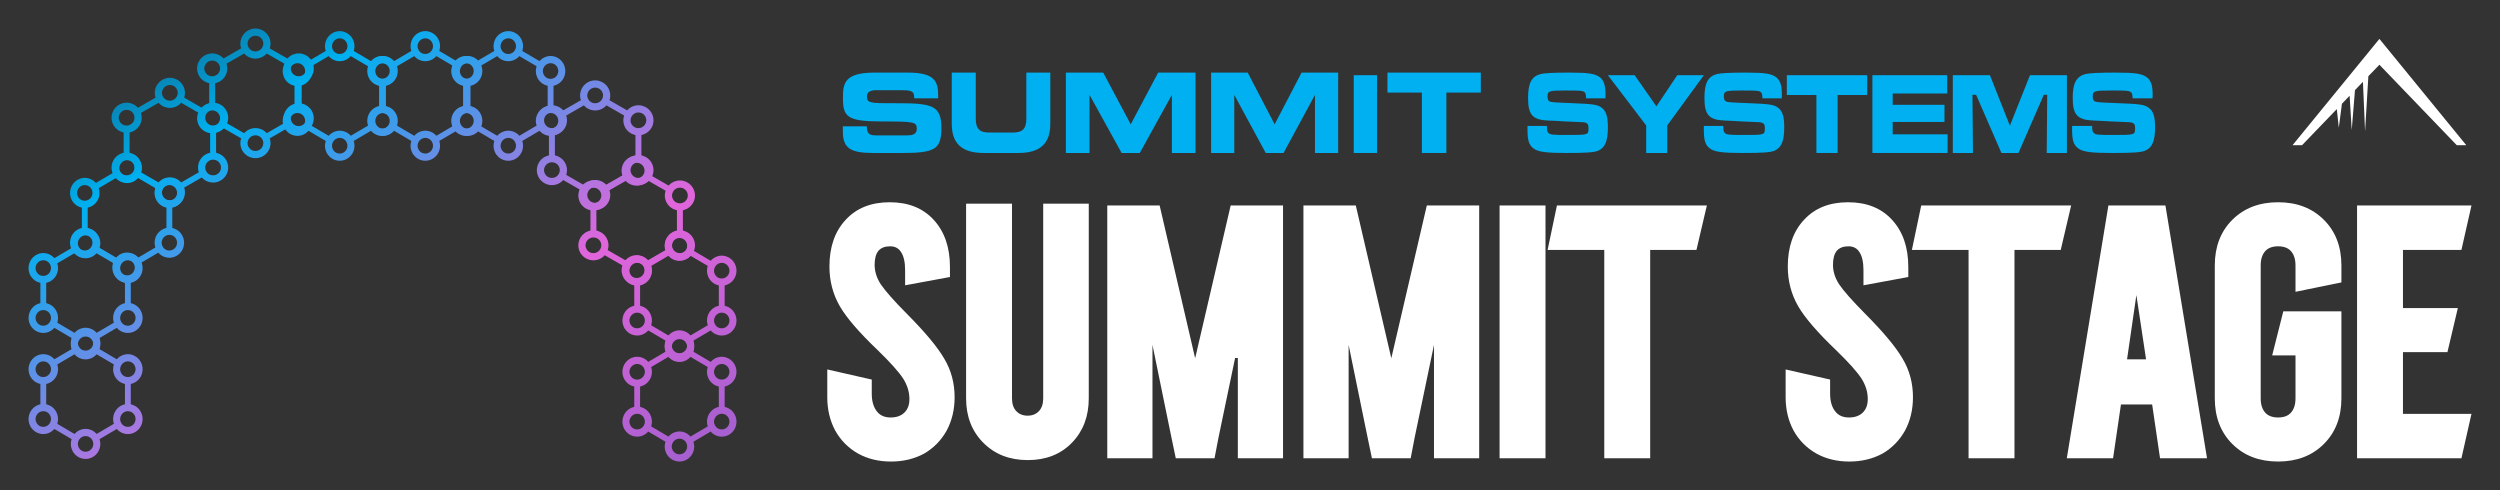 <svg xmlns="http://www.w3.org/2000/svg" xmlns:xlink="http://www.w3.org/1999/xlink" width="964" height="189" overflow="hidden"><rect width="100%" height="100%" fill="#333333" stroke="none"/><defs><clipPath id="clip0"><rect x="0" y="0" width="964" height="189"></rect></clipPath><linearGradient x1="77.218" y1="-27.227" x2="217.782" y2="216.194" gradientUnits="userSpaceOnUse" spreadMethod="reflect" id="fill1"><stop offset="0" stop-color="#104862"></stop><stop offset="0.25" stop-color="#00B0F0"></stop><stop offset="0.65" stop-color="#E165DB"></stop><stop offset="1" stop-color="#9F5FCF"></stop></linearGradient><linearGradient x1="77.218" y1="-27.227" x2="217.782" y2="216.194" gradientUnits="userSpaceOnUse" spreadMethod="reflect" id="fill2"><stop offset="0" stop-color="#104862"></stop><stop offset="0.25" stop-color="#00B0F0"></stop><stop offset="0.65" stop-color="#E165DB"></stop><stop offset="1" stop-color="#9F5FCF"></stop></linearGradient><linearGradient x1="77.218" y1="-27.227" x2="217.782" y2="216.194" gradientUnits="userSpaceOnUse" spreadMethod="reflect" id="fill3"><stop offset="0" stop-color="#104862"></stop><stop offset="0.25" stop-color="#00B0F0"></stop><stop offset="0.65" stop-color="#E165DB"></stop><stop offset="1" stop-color="#9F5FCF"></stop></linearGradient><linearGradient x1="77.218" y1="-27.227" x2="217.782" y2="216.194" gradientUnits="userSpaceOnUse" spreadMethod="reflect" id="fill4"><stop offset="0" stop-color="#104862"></stop><stop offset="0.25" stop-color="#00B0F0"></stop><stop offset="0.65" stop-color="#E165DB"></stop><stop offset="1" stop-color="#9F5FCF"></stop></linearGradient><linearGradient x1="77.218" y1="-27.227" x2="217.782" y2="216.194" gradientUnits="userSpaceOnUse" spreadMethod="reflect" id="fill5"><stop offset="0" stop-color="#104862"></stop><stop offset="0.25" stop-color="#00B0F0"></stop><stop offset="0.65" stop-color="#E165DB"></stop><stop offset="1" stop-color="#9F5FCF"></stop></linearGradient><linearGradient x1="77.218" y1="-27.227" x2="217.782" y2="216.194" gradientUnits="userSpaceOnUse" spreadMethod="reflect" id="fill6"><stop offset="0" stop-color="#104862"></stop><stop offset="0.25" stop-color="#00B0F0"></stop><stop offset="0.65" stop-color="#E165DB"></stop><stop offset="1" stop-color="#9F5FCF"></stop></linearGradient><linearGradient x1="77.218" y1="-27.227" x2="217.782" y2="216.194" gradientUnits="userSpaceOnUse" spreadMethod="reflect" id="fill7"><stop offset="0" stop-color="#104862"></stop><stop offset="0.25" stop-color="#00B0F0"></stop><stop offset="0.65" stop-color="#E165DB"></stop><stop offset="1" stop-color="#9F5FCF"></stop></linearGradient><linearGradient x1="77.218" y1="-27.227" x2="217.782" y2="216.194" gradientUnits="userSpaceOnUse" spreadMethod="reflect" id="fill8"><stop offset="0" stop-color="#104862"></stop><stop offset="0.25" stop-color="#00B0F0"></stop><stop offset="0.65" stop-color="#E165DB"></stop><stop offset="1" stop-color="#9F5FCF"></stop></linearGradient><linearGradient x1="77.218" y1="-27.227" x2="217.782" y2="216.194" gradientUnits="userSpaceOnUse" spreadMethod="reflect" id="fill9"><stop offset="0" stop-color="#104862"></stop><stop offset="0.25" stop-color="#00B0F0"></stop><stop offset="0.65" stop-color="#E165DB"></stop><stop offset="1" stop-color="#9F5FCF"></stop></linearGradient><linearGradient x1="77.218" y1="-27.227" x2="217.782" y2="216.194" gradientUnits="userSpaceOnUse" spreadMethod="reflect" id="fill10"><stop offset="0" stop-color="#104862"></stop><stop offset="0.25" stop-color="#00B0F0"></stop><stop offset="0.65" stop-color="#E165DB"></stop><stop offset="1" stop-color="#9F5FCF"></stop></linearGradient><linearGradient x1="77.218" y1="-27.227" x2="217.782" y2="216.194" gradientUnits="userSpaceOnUse" spreadMethod="reflect" id="fill11"><stop offset="0" stop-color="#104862"></stop><stop offset="0.25" stop-color="#00B0F0"></stop><stop offset="0.65" stop-color="#E165DB"></stop><stop offset="1" stop-color="#9F5FCF"></stop></linearGradient><linearGradient x1="77.218" y1="-27.227" x2="217.782" y2="216.194" gradientUnits="userSpaceOnUse" spreadMethod="reflect" id="fill12"><stop offset="0" stop-color="#104862"></stop><stop offset="0.25" stop-color="#00B0F0"></stop><stop offset="0.65" stop-color="#E165DB"></stop><stop offset="1" stop-color="#9F5FCF"></stop></linearGradient></defs><g clip-path="url(#clip0)"><rect x="0" y="0" width="964" height="188.967" fill="#FFFFFF" fill-opacity="0"></rect><path d="M823.787 113.774 820.191 138.561 827.521 138.561ZM908.88 79.24 953 79.24 949.128 96.368 926.583 96.368 926.583 118.787 947.745 118.787 943.734 135.776 926.583 135.776 926.583 159.588 953 159.588 949.128 176.716 908.88 176.716ZM812.999 79.24 834.99 79.24 851.033 176.716 832.915 176.716 829.872 155.967 817.839 155.967 814.797 176.716 796.955 176.716ZM740.82 79.24 798.632 79.24 794.621 96.368 776.78 96.368 776.78 176.716 759.076 176.716 759.076 96.368 737.224 96.368ZM600.351 79.24 658.164 79.24 654.153 96.368 636.311 96.368 636.311 176.716 618.608 176.716 618.608 96.368 596.755 96.368ZM578.24 79.24 595.943 79.24 595.943 176.716 578.24 176.716ZM502.603 79.24 522.796 79.24 536.488 138.143 550.181 79.24 570.373 79.24 570.373 176.716 552.947 176.716 552.947 132.991 545.478 168.779 543.957 176.716 529.02 176.716 527.36 168.779 520.03 132.991 520.03 176.716 502.603 176.716ZM426.966 79.24 447.159 79.24 460.851 138.143 474.544 79.24 494.737 79.24 494.737 176.716 477.31 176.716 477.31 138.037 476.257 138.037 469.841 168.779 468.32 176.716 453.383 176.716 451.723 168.779 444.393 132.991 444.393 176.716 426.966 176.716ZM372.525 78.543 390.228 78.543 390.228 153.6C390.228 155.735 390.782 157.383 391.888 158.543 392.994 159.704 394.447 160.284 396.245 160.284 398.043 160.284 399.495 159.704 400.601 158.543 401.708 157.383 402.261 155.735 402.261 153.6L402.261 78.543 419.826 78.543 419.826 153.6C419.826 160.563 417.659 166.272 413.326 170.728 408.992 175.184 403.321 177.412 396.314 177.412 389.306 177.412 383.589 175.184 379.164 170.728 374.738 166.272 372.525 160.563 372.525 153.6ZM878.435 77.987C885.674 77.987 891.551 80.238 896.069 84.74 900.588 89.243 902.847 95.115 902.847 102.356L902.847 108.9 885.143 112.521 885.143 102.356C885.143 99.942 884.544 98.085 883.345 96.785 882.239 95.579 880.602 94.975 878.435 94.975 876.269 94.975 874.632 95.579 873.525 96.785 872.327 98.085 871.727 99.942 871.727 102.356L871.727 153.6C871.727 156.014 872.327 157.871 873.525 159.17 874.632 160.377 876.269 160.98 878.435 160.98 880.602 160.98 882.239 160.377 883.345 159.17 884.544 157.871 885.143 156.014 885.143 153.6L885.143 137.029 876.153 137.029 880.441 120.04 902.847 120.04 902.847 153.6C902.847 160.841 900.588 166.713 896.069 171.215 891.551 175.718 885.674 177.969 878.435 177.969 871.197 177.969 865.319 175.718 860.801 171.215 856.283 166.713 854.024 160.841 854.024 153.6L854.024 102.356C854.024 95.115 856.283 89.243 860.801 84.74 865.319 80.238 871.197 77.987 878.435 77.987ZM712.605 77.987C719.797 77.987 725.468 80.261 729.617 84.81 733.766 89.359 735.841 95.393 735.841 102.913L735.841 106.812 718.552 110.014 718.552 104.166C718.552 101.009 717.999 98.642 716.893 97.064 715.97 95.671 714.587 94.975 712.743 94.975 710.807 94.975 709.332 95.532 708.318 96.646 707.303 97.853 706.796 99.663 706.796 102.077 706.796 104.676 707.58 107.183 709.147 109.597 710.899 112.196 714.265 116.002 719.244 121.015 726.251 128.071 731.046 133.826 733.628 138.283 736.302 142.739 737.639 147.705 737.639 153.182 737.639 157.917 736.624 162.187 734.596 165.993 732.475 169.8 729.571 172.77 725.882 174.906 722.102 176.948 717.838 177.969 713.089 177.969 708.341 177.969 704.122 176.948 700.434 174.906 696.654 172.77 693.703 169.8 691.582 165.993 689.554 162.187 688.54 157.917 688.54 153.182L688.54 142.46 705.69 146.359 705.69 151.79C705.69 154.761 706.381 157.082 707.764 158.752 708.963 160.238 710.692 160.98 712.951 160.98 715.21 160.98 716.985 160.354 718.276 159.101 719.567 157.847 720.212 156.107 720.212 153.879 720.212 151.186 719.428 148.587 717.861 146.08 716.201 143.481 712.882 139.768 707.903 134.94 700.803 128.163 695.962 122.547 693.38 118.091 690.706 113.449 689.369 108.343 689.369 102.773 689.369 95.254 691.444 89.266 695.593 84.81 699.743 80.261 705.413 77.987 712.605 77.987ZM343.066 77.987C350.258 77.987 355.928 80.261 360.077 84.81 364.226 89.359 366.301 95.393 366.301 102.913L366.301 106.812 349.013 110.014 349.013 104.166C349.013 101.009 348.46 98.642 347.353 97.064 346.431 95.671 345.048 94.975 343.204 94.975 341.268 94.975 339.792 95.532 338.778 96.646 337.764 97.853 337.257 99.663 337.257 102.077 337.257 104.676 338.04 107.183 339.608 109.597 341.36 112.196 344.725 116.002 349.704 121.015 356.712 128.071 361.507 133.826 364.088 138.283 366.762 142.739 368.099 147.705 368.099 153.182 368.099 157.917 367.085 162.187 365.056 165.993 362.936 169.8 360.031 172.77 356.343 174.906 352.563 176.948 348.298 177.969 343.55 177.969 338.801 177.969 334.583 176.948 330.895 174.906 327.114 172.77 324.164 169.8 322.043 165.993 320.014 162.187 319 157.917 319 153.182L319 142.46 336.15 146.359 336.15 151.79C336.15 154.761 336.842 157.082 338.225 158.752 339.423 160.238 341.152 160.98 343.411 160.98 345.67 160.98 347.445 160.354 348.736 159.101 350.027 157.847 350.673 156.107 350.673 153.879 350.673 151.186 349.889 148.587 348.321 146.08 346.661 143.481 343.342 139.768 338.363 134.94 331.263 128.163 326.423 122.547 323.841 118.091 321.167 113.449 319.83 108.343 319.83 102.773 319.83 95.254 321.905 89.266 326.054 84.81 330.203 80.261 335.873 77.987 343.066 77.987Z" fill="#FFFFFF" fill-rule="evenodd"></path><path d="M917.546 15.053 917.5 14.997 884 55.99 887.664 55.99 901.072 42.063 901.844 49.251 903.047 40.009 906.01 36.901 906.827 50.165 908.081 34.748 911.144 31.55 911.975 50.625 913.24 29.372 917.5 24.967 947.333 55.99 951 55.99 917.546 15.053" fill="#FFFFFF" fill-rule="evenodd"></path><path d="M548.278 58.99 557.724 58.99 557.724 35.697 571 35.697 571 27.995 535 27.995 535 35.697 548.278 35.697 548.278 58.99" fill="#00B0F0" fill-rule="evenodd"></path><path d="M336.776 58.99 347.974 58.99C360.252 58.99 363 57.648 363 49.481 363 40.64 359.671 39.758 345.31 39.806 335.405 39.846 334.28 39.763 334.28 37.126 334.28 35.49 335.696 34.778 337.773 34.778L348.013 34.778C352.261 34.778 352.508 35.698 352.508 37.922L361.753 37.922 361.753 36.955C361.753 31.636 360.751 27.995 350.095 27.995L337.189 27.995C325.537 27.995 325.035 32.218 325.035 37.709 325.035 45.165 326.617 46.842 340.52 46.842 352.426 46.842 353.51 47.013 353.51 49.654 353.51 51.998 351.511 52.208 349.556 52.208L338.232 52.208C335.57 52.208 334.28 51.956 334.234 48.725L325 48.725 325 50.824C325 57.398 328.368 58.99 336.776 58.99" fill="#00B0F0" fill-rule="evenodd"></path><path d="M405 47.724 405 27.995 395.752 27.995 395.752 45.692C395.752 49.587 394.373 51.11 390.583 51.11L381.417 51.11C377.627 51.11 376.25 49.587 376.25 45.692L376.25 27.995 367 27.995 367 47.724C367 55.348 370.875 58.99 379.373 58.99L392.625 58.99C401.125 58.992 405 55.348 405 47.724" fill="#00B0F0" fill-rule="evenodd"></path><path d="M436.002 47.939 425.401 27.995 411 27.995 411 58.99 420.124 58.99 420.124 36.727 420.208 36.727 432.494 58.99 439.504 58.99 451.794 36.727 451.876 36.727 451.876 58.99 461 58.99 461 27.995 446.599 27.995 436.002 47.939" fill="#00B0F0" fill-rule="evenodd"></path><path d="M475.936 36.727 476.016 36.727 488.064 58.99 494.936 58.99 506.976 36.727 507.056 36.727 507.056 58.99 516 58.99 516 27.995 501.889 27.995 491.5 47.939 481.117 27.995 467 27.995 467 58.99 475.936 58.99 475.936 36.727" fill="#00B0F0" fill-rule="evenodd"></path><path d="M522 28.995 531 28.995 531 58.99 522 58.99Z" fill="#00B0F0" fill-rule="evenodd"></path><path d="M596.479 48.567C596.479 50.374 596.632 50.955 597.241 51.41 597.958 51.953 598.794 52.042 604.232 52.042 612.515 52.042 612.515 52.042 612.515 49.383 612.515 47.578 611.945 47.13 609.476 47.083L603.396 46.815 599.29 46.583 597.241 46.496C590.969 46.269 589.222 44.371 589.222 37.746 589.222 32.011 590.592 29.439 594.087 28.538 595.568 28.177 599.065 27.995 605.143 27.995 612.515 27.995 615.175 28.397 616.959 29.843 618.481 31.061 619.089 32.952 619.089 36.52 619.089 36.698 619.089 37.334 619.051 37.916L611.602 37.916C611.527 36.25 611.413 35.843 610.842 35.436 610.197 34.984 609.246 34.893 603.776 34.893 597.243 34.893 596.711 35.075 596.711 37.286 596.711 38.414 597.053 38.998 597.847 39.228 598.531 39.452 600.62 39.587 605.977 39.771 614.335 40.089 615.971 40.317 617.606 41.528 619.353 42.882 620 44.912 620 49.108 620 54.344 618.938 56.917 616.316 58.088 614.794 58.77 611.602 58.99 604.043 58.99 596.179 58.99 593.099 58.588 591.314 57.236 589.568 55.926 589 54.165 589 50.012L589 48.567 596.479 48.567" fill="#00B0F0" fill-rule="evenodd"></path><path d="M630.324 28.995 638.711 41 646.756 28.995 657 28.995 642.889 48.376 642.889 58.99 634.77 58.99 634.77 48.376 620 28.995 630.324 28.995" fill="#00B0F0" fill-rule="evenodd"></path><path d="M664.49 48.567C664.49 50.374 664.641 50.955 665.25 51.41 665.971 51.953 666.807 52.042 672.242 52.042 680.522 52.042 680.522 52.042 680.522 49.383 680.522 47.578 679.952 47.13 677.481 47.083L671.402 46.815 667.299 46.583 665.246 46.496C658.977 46.269 657.23 44.371 657.23 37.746 657.23 32.011 658.598 29.439 662.092 28.538 663.573 28.177 667.069 27.995 673.147 27.995 680.516 27.995 683.178 28.397 684.961 29.843 686.481 31.061 687.087 32.952 687.087 36.52 687.087 36.698 687.087 37.334 687.049 37.916L679.603 37.916C679.529 36.25 679.414 35.843 678.846 35.436 678.199 34.984 677.248 34.893 671.779 34.893 665.244 34.893 664.712 35.075 664.712 37.286 664.712 38.414 665.054 38.998 665.848 39.228 666.535 39.452 668.623 39.587 673.979 39.771 682.336 40.089 683.97 40.317 685.606 41.528 687.353 42.882 688 44.912 688 49.108 688 54.344 686.936 56.917 684.313 58.088 682.793 58.77 679.603 58.99 672.043 58.99 664.18 58.99 661.101 58.588 659.317 57.236 657.568 55.926 657 54.165 657 50.012L657 48.567 664.49 48.567" fill="#00B0F0" fill-rule="evenodd"></path><path d="M720 28.995 720 36.639 708.593 36.639 708.593 58.99 700.409 58.99 700.409 36.639 689 36.639 689 28.995 720 28.995" fill="#00B0F0" fill-rule="evenodd"></path><path d="M750.842 28.995 750.842 36.054 729.822 36.054 729.822 40.415 749.787 40.415 749.787 47.031 729.822 47.031 729.822 51.797 751 51.797 751 58.99 722 58.99 722 28.995 750.842 28.995" fill="#00B0F0" fill-rule="evenodd"></path><path d="M767.315 28.995 775.012 48.467 782.759 28.995 797 28.995 797 58.99 789.216 58.99 789.41 36.55 788.087 36.55 778.322 58.99 771.748 58.99 761.983 36.55 760.58 36.55 760.778 58.99 753 58.99 753 28.995 767.315 28.995" fill="#00B0F0" fill-rule="evenodd"></path><path d="M806.731 48.567C806.731 50.374 806.889 50.955 807.515 51.41 808.262 51.953 809.123 52.042 814.736 52.042 823.284 52.042 823.284 52.042 823.284 49.383 823.284 47.578 822.695 47.13 820.143 47.083L813.868 46.815 809.633 46.583 807.513 46.496C801.045 46.269 799.235 44.371 799.235 37.746 799.235 32.011 800.65 29.439 804.253 28.538 805.784 28.177 809.394 27.995 815.666 27.995 823.276 27.995 826.022 28.397 827.863 29.843 829.432 31.061 830.062 32.952 830.062 36.52 830.062 36.698 830.062 37.334 830.024 37.916L822.333 37.916C822.256 36.25 822.138 35.843 821.549 35.436 820.887 34.984 819.904 34.893 814.251 34.893 807.507 34.893 806.957 35.075 806.957 37.286 806.957 38.414 807.311 38.998 808.135 39.228 808.838 39.452 810.995 39.587 816.525 39.771 825.154 40.089 826.842 40.317 828.531 41.528 830.335 42.882 831 44.912 831 49.108 831 54.344 829.906 56.917 827.197 58.088 825.629 58.77 822.333 58.99 814.528 58.99 806.412 58.99 803.232 58.588 801.39 57.236 799.589 55.926 799 54.165 799 50.012L799 48.567 806.731 48.567" fill="#00B0F0" fill-rule="evenodd"></path><path d="M116.675 39.988C116.56 39.956 116.442 39.931 116.324 39.906L116.324 32.069C116.442 32.044 116.56 32.019 116.679 31.987 118.681 31.452 120.257 29.884 120.795 27.899 121.199 26.4 120.991 24.833 120.214 23.49 119.437 22.148 118.18 21.188 116.675 20.784 115.694 20.524 114.658 20.52 113.684 20.784 112.556 21.084 111.563 21.716 110.815 22.562L104.016 18.649C104.052 18.539 104.088 18.424 104.12 18.31 104.524 16.811 104.317 15.243 103.539 13.901 102.762 12.559 101.505 11.598 100 11.195 99.019 10.934 97.984 10.931 97.006 11.195 95 11.73 93.42 13.305 92.879 15.308 92.582 16.411 92.611 17.543 92.951 18.539 92.962 18.574 92.976 18.607 92.99 18.642L86.192 22.555C85.439 21.702 84.451 21.084 83.322 20.784 82.341 20.524 81.306 20.52 80.331 20.784 78.325 21.32 76.746 22.894 76.205 24.897 75.907 26 75.936 27.132 76.276 28.128 76.523 28.949 76.95 29.684 77.512 30.281 78.236 31.102 79.203 31.691 80.31 31.987 80.428 32.019 80.55 32.048 80.671 32.073L80.671 39.913C80.557 39.934 80.442 39.963 80.331 39.992 78.325 40.527 76.746 42.102 76.205 44.104 75.907 45.208 75.936 46.339 76.276 47.335 76.523 48.156 76.95 48.892 77.512 49.488 78.236 50.309 79.203 50.898 80.31 51.195 81.298 51.459 82.344 51.462 83.326 51.198 84.451 50.898 85.439 50.273 86.184 49.431L92.99 53.347C92.951 53.465 92.915 53.583 92.883 53.701 92.586 54.804 92.614 55.936 92.954 56.931 93.202 57.753 93.628 58.488 94.19 59.085 94.914 59.906 95.881 60.495 96.988 60.791 97.977 61.055 99.022 61.055 100.004 60.794 102.006 60.259 103.583 58.692 104.12 56.707 104.421 55.582 104.381 54.422 104.016 53.344L110.818 49.431C110.836 49.449 110.85 49.47 110.869 49.492 111.592 50.313 112.559 50.902 113.666 51.198 114.655 51.462 115.701 51.466 116.682 51.202 118.684 50.666 120.261 49.099 120.798 47.114 121.203 45.614 120.995 44.047 120.218 42.705 119.44 41.362 118.183 40.402 116.679 39.999ZM112.24 25.611C112.523 24.561 113.351 23.737 114.397 23.458 114.905 23.323 115.443 23.323 115.955 23.458 116.743 23.669 117.402 24.172 117.807 24.872 118.212 25.572 118.319 26.393 118.108 27.178 117.829 28.214 117.004 29.031 115.959 29.31 115.446 29.445 114.898 29.445 114.379 29.31 113.809 29.16 113.301 28.849 112.917 28.417 112.62 28.103 112.409 27.735 112.273 27.285 112.097 26.764 112.083 26.186 112.237 25.611ZM95.562 16.025C95.845 14.976 96.672 14.151 97.719 13.873 98.227 13.737 98.765 13.737 99.277 13.873 100.065 14.083 100.72 14.586 101.129 15.286 101.534 15.986 101.641 16.807 101.43 17.593 101.15 18.628 100.326 19.445 99.28 19.724 98.768 19.86 98.22 19.86 97.701 19.724 97.131 19.574 96.623 19.263 96.239 18.831 95.942 18.517 95.731 18.149 95.594 17.7 95.415 17.178 95.405 16.6 95.559 16.025ZM79.565 28.417C79.267 28.103 79.056 27.735 78.92 27.285 78.741 26.764 78.73 26.186 78.884 25.611 79.167 24.561 79.995 23.737 81.041 23.458 81.549 23.323 82.087 23.323 82.599 23.458 83.387 23.669 84.042 24.172 84.451 24.872 84.855 25.572 84.963 26.393 84.752 27.178 84.472 28.214 83.648 29.031 82.602 29.31 82.09 29.445 81.542 29.445 81.022 29.31 80.453 29.16 79.944 28.849 79.561 28.417ZM84.755 46.386C84.476 47.421 83.652 48.238 82.606 48.517 82.094 48.653 81.546 48.653 81.026 48.517 80.457 48.367 79.948 48.056 79.565 47.624 79.267 47.31 79.056 46.943 78.92 46.493 78.741 45.971 78.73 45.393 78.884 44.818 79.167 43.769 79.995 42.944 81.041 42.666 81.549 42.53 82.087 42.53 82.599 42.666 83.387 42.876 84.042 43.38 84.451 44.079 84.855 44.779 84.963 45.6 84.752 46.386ZM101.433 55.982C101.154 57.017 100.33 57.835 99.284 58.113 98.772 58.249 98.224 58.249 97.704 58.113 97.135 57.963 96.626 57.653 96.243 57.221 95.945 56.907 95.734 56.539 95.598 56.089 95.419 55.568 95.408 54.99 95.562 54.415 95.845 53.365 96.672 52.54 97.719 52.262 98.227 52.127 98.765 52.127 99.277 52.262 100.065 52.473 100.72 52.976 101.129 53.676 101.534 54.376 101.641 55.197 101.43 55.982ZM102.863 51.352C102.11 50.502 101.125 49.888 100 49.588 99.019 49.327 97.984 49.324 97.006 49.588 95.881 49.888 94.892 50.516 94.144 51.359L87.338 47.443C87.374 47.332 87.409 47.217 87.442 47.107 87.847 45.607 87.639 44.04 86.861 42.698 86.084 41.355 84.827 40.395 83.322 39.992 83.208 39.959 83.089 39.934 82.971 39.909L82.971 32.073C83.089 32.048 83.208 32.023 83.326 31.991 85.328 31.455 86.904 29.888 87.438 27.903 87.739 26.782 87.7 25.625 87.338 24.551L94.137 20.638C94.154 20.656 94.169 20.677 94.187 20.695 94.91 21.516 95.878 22.105 96.984 22.401 97.973 22.666 99.019 22.669 100 22.401 101.125 22.102 102.114 21.477 102.859 20.634L109.661 24.547C109.622 24.661 109.586 24.776 109.557 24.893 109.26 25.997 109.289 27.128 109.629 28.124 109.876 28.946 110.303 29.681 110.865 30.277 111.589 31.098 112.556 31.687 113.663 31.984 113.781 32.016 113.903 32.044 114.024 32.069L114.024 39.909C113.909 39.931 113.795 39.959 113.684 39.988 111.678 40.523 110.098 42.098 109.557 44.101 109.26 45.204 109.289 46.336 109.629 47.332 109.64 47.367 109.654 47.399 109.669 47.435L102.863 51.352ZM118.111 46.386C117.832 47.421 117.008 48.238 115.962 48.517 115.45 48.653 114.902 48.653 114.382 48.517 113.813 48.367 113.304 48.056 112.921 47.624 112.624 47.31 112.412 46.943 112.276 46.493 112.101 45.971 112.086 45.393 112.24 44.818 112.523 43.769 113.351 42.944 114.397 42.666 114.905 42.53 115.443 42.53 115.955 42.666 116.743 42.876 117.402 43.38 117.807 44.079 118.212 44.779 118.319 45.6 118.108 46.386Z" fill="url(#fill1)" fill-rule="evenodd"></path><path d="M66.771 87.98C66.659 87.948 66.543 87.922 66.428 87.898L66.428 80.061C66.543 80.036 66.659 80.011 66.775 79.979 68.733 79.444 70.273 77.876 70.799 75.891 71.195 74.392 70.992 72.825 70.232 71.482 69.471 70.14 68.242 69.179 66.771 68.776 65.811 68.515 64.799 68.512 63.846 68.776 62.743 69.076 61.773 69.708 61.041 70.554L54.393 66.641C54.428 66.53 54.463 66.416 54.495 66.302 54.891 64.802 54.688 63.235 53.927 61.893 53.167 60.55 51.938 59.59 50.467 59.187 49.508 58.926 48.495 58.922 47.539 59.187 45.578 59.722 44.033 61.297 43.504 63.299 43.213 64.403 43.242 65.534 43.574 66.53 43.585 66.566 43.599 66.598 43.613 66.634L36.965 70.547C36.23 69.694 35.263 69.076 34.16 68.776 33.2 68.515 32.188 68.512 31.235 68.776 29.274 69.311 27.729 70.886 27.2 72.889 26.91 73.992 26.938 75.124 27.27 76.12 27.512 76.941 27.929 77.676 28.479 78.272 29.186 79.094 30.132 79.683 31.214 79.979 31.33 80.011 31.449 80.04 31.568 80.065L31.568 87.905C31.456 87.926 31.343 87.955 31.235 87.983 29.274 88.519 27.729 90.093 27.2 92.096 26.91 93.199 26.938 94.331 27.27 95.327 27.512 96.148 27.929 96.884 28.479 97.48 29.186 98.301 30.132 98.89 31.214 99.186 32.181 99.45 33.203 99.454 34.163 99.19 35.263 98.89 36.23 98.265 36.958 97.423L43.613 101.339C43.574 101.457 43.539 101.575 43.508 101.692 43.217 102.796 43.245 103.927 43.578 104.923 43.819 105.745 44.236 106.48 44.786 107.076 45.493 107.897 46.439 108.486 47.521 108.783 48.488 109.047 49.511 109.047 50.471 108.786 52.428 108.251 53.97 106.684 54.495 104.698 54.789 103.574 54.751 102.414 54.393 101.335L61.044 97.423C61.062 97.44 61.076 97.462 61.094 97.483 61.801 98.305 62.747 98.894 63.829 99.19 64.796 99.454 65.819 99.457 66.778 99.194 68.736 98.658 70.277 97.09 70.802 95.106 71.198 93.606 70.995 92.039 70.235 90.697 69.475 89.354 68.246 88.394 66.775 87.99ZM62.435 73.603C62.712 72.553 63.521 71.728 64.543 71.45 65.041 71.314 65.566 71.314 66.067 71.45 66.838 71.661 67.482 72.164 67.878 72.864 68.274 73.564 68.379 74.385 68.172 75.17 67.899 76.205 67.093 77.023 66.071 77.301 65.57 77.437 65.034 77.437 64.526 77.301 63.969 77.151 63.472 76.841 63.097 76.409 62.806 76.095 62.6 75.727 62.467 75.277 62.295 74.756 62.281 74.178 62.431 73.603ZM46.127 64.017C46.404 62.967 47.213 62.143 48.236 61.864 48.733 61.728 49.259 61.728 49.76 61.864 50.53 62.075 51.171 62.578 51.57 63.278 51.966 63.978 52.071 64.799 51.865 65.584 51.592 66.62 50.786 67.437 49.763 67.716 49.262 67.851 48.726 67.851 48.218 67.716 47.662 67.566 47.164 67.255 46.79 66.823 46.499 66.509 46.292 66.141 46.159 65.691 45.984 65.17 45.974 64.592 46.124 64.017ZM30.485 76.409C30.195 76.095 29.988 75.727 29.855 75.277 29.68 74.756 29.669 74.178 29.82 73.603 30.097 72.553 30.906 71.728 31.929 71.45 32.426 71.314 32.951 71.314 33.452 71.45 34.223 71.661 34.864 72.164 35.263 72.864 35.658 73.564 35.764 74.385 35.557 75.17 35.284 76.205 34.478 77.023 33.456 77.301 32.955 77.437 32.419 77.437 31.911 77.301 31.354 77.151 30.857 76.841 30.482 76.409ZM35.56 94.377C35.287 95.413 34.482 96.23 33.459 96.508 32.958 96.644 32.422 96.644 31.915 96.508 31.358 96.359 30.86 96.048 30.485 95.616 30.195 95.302 29.988 94.934 29.855 94.484 29.68 93.963 29.669 93.385 29.82 92.81 30.097 91.76 30.906 90.936 31.929 90.657 32.426 90.522 32.951 90.522 33.452 90.657 34.223 90.868 34.864 91.371 35.263 92.071 35.658 92.771 35.764 93.592 35.557 94.377ZM51.868 103.974C51.595 105.009 50.789 105.827 49.767 106.105 49.266 106.241 48.73 106.241 48.222 106.105 47.665 105.955 47.168 105.645 46.793 105.213 46.502 104.898 46.296 104.531 46.163 104.081 45.988 103.56 45.977 102.981 46.127 102.407 46.404 101.357 47.213 100.532 48.236 100.254 48.733 100.118 49.259 100.118 49.76 100.254 50.53 100.464 51.171 100.968 51.57 101.668 51.966 102.367 52.071 103.188 51.865 103.974ZM53.266 99.344C52.53 98.494 51.567 97.879 50.467 97.58 49.508 97.319 48.495 97.316 47.539 97.58 46.439 97.879 45.473 98.508 44.741 99.351L38.086 95.434C38.121 95.323 38.156 95.209 38.187 95.099 38.583 93.599 38.38 92.032 37.62 90.689 36.86 89.347 35.631 88.387 34.16 87.983 34.048 87.951 33.932 87.926 33.816 87.901L33.816 80.065C33.932 80.04 34.048 80.015 34.163 79.983 36.121 79.447 37.662 77.88 38.184 75.895 38.478 74.774 38.44 73.617 38.086 72.542L44.734 68.63C44.751 68.647 44.765 68.669 44.782 68.687 45.49 69.508 46.436 70.097 47.518 70.393 48.485 70.657 49.508 70.661 50.467 70.393 51.567 70.093 52.533 69.469 53.262 68.626L59.913 72.539C59.875 72.653 59.84 72.767 59.812 72.885 59.521 73.988 59.549 75.12 59.882 76.116 60.123 76.937 60.54 77.673 61.09 78.269 61.798 79.09 62.743 79.679 63.826 79.975 63.941 80.008 64.06 80.036 64.179 80.061L64.179 87.901C64.067 87.922 63.955 87.951 63.846 87.98 61.885 88.515 60.34 90.09 59.812 92.093 59.521 93.195 59.549 94.327 59.882 95.323 59.892 95.359 59.906 95.391 59.92 95.427L53.266 99.344ZM68.175 94.377C67.902 95.413 67.097 96.23 66.074 96.508 65.573 96.644 65.037 96.644 64.529 96.508 63.973 96.359 63.475 96.048 63.101 95.616 62.81 95.302 62.603 94.934 62.47 94.484 62.298 93.963 62.284 93.385 62.435 92.81 62.712 91.76 63.521 90.936 64.543 90.657 65.041 90.522 65.566 90.522 66.067 90.657 66.838 90.868 67.482 91.371 67.878 92.071 68.274 92.771 68.379 93.592 68.172 94.377Z" fill="url(#fill2)" fill-rule="evenodd"></path><path d="M50.771 116.975C50.659 116.943 50.543 116.917 50.428 116.893L50.428 109.056C50.543 109.031 50.659 109.006 50.775 108.974 52.733 108.438 54.273 106.871 54.799 104.886 55.195 103.387 54.992 101.819 54.232 100.477 53.471 99.135 52.242 98.174 50.771 97.771 49.811 97.51 48.799 97.507 47.846 97.771 46.743 98.071 45.773 98.703 45.041 99.549L38.393 95.636C38.428 95.525 38.463 95.411 38.495 95.297 38.891 93.797 38.688 92.23 37.927 90.888 37.167 89.545 35.938 88.585 34.467 88.182 33.508 87.921 32.495 87.917 31.539 88.182 29.578 88.717 28.033 90.291 27.504 92.294 27.213 93.397 27.241 94.529 27.574 95.525 27.585 95.561 27.599 95.593 27.613 95.629L20.965 99.542C20.23 98.689 19.263 98.071 18.159 97.771 17.2 97.51 16.188 97.507 15.235 97.771 13.274 98.306 11.729 99.881 11.2 101.884 10.909 102.987 10.938 104.119 11.27 105.115 11.512 105.936 11.928 106.671 12.479 107.267 13.186 108.089 14.132 108.678 15.214 108.974 15.33 109.006 15.449 109.035 15.568 109.06L15.568 116.9C15.456 116.921 15.343 116.95 15.235 116.978 13.274 117.514 11.729 119.088 11.2 121.091 10.909 122.194 10.938 123.326 11.27 124.322 11.512 125.143 11.928 125.879 12.479 126.475 13.186 127.296 14.132 127.885 15.214 128.181 16.181 128.445 17.203 128.449 18.163 128.185 19.263 127.885 20.23 127.26 20.958 126.418L27.613 130.334C27.574 130.452 27.539 130.57 27.508 130.687 27.217 131.791 27.245 132.922 27.578 133.918 27.819 134.74 28.236 135.475 28.786 136.071 29.493 136.892 30.439 137.481 31.521 137.778 32.488 138.042 33.511 138.042 34.471 137.781 36.428 137.246 37.97 135.678 38.495 133.693 38.789 132.569 38.751 131.409 38.393 130.33L45.044 126.418C45.062 126.435 45.076 126.457 45.094 126.478 45.801 127.299 46.747 127.889 47.829 128.185 48.796 128.449 49.818 128.452 50.778 128.188 52.736 127.653 54.277 126.085 54.802 124.101 55.198 122.601 54.995 121.034 54.235 119.691 53.475 118.349 52.245 117.389 50.775 116.985ZM46.435 102.598C46.712 101.548 47.521 100.723 48.543 100.445 49.041 100.309 49.566 100.309 50.067 100.445 50.837 100.656 51.482 101.159 51.878 101.859 52.274 102.558 52.379 103.38 52.172 104.165 51.899 105.2 51.093 106.018 50.071 106.296 49.57 106.432 49.034 106.432 48.526 106.296 47.969 106.146 47.472 105.836 47.097 105.404 46.806 105.09 46.6 104.722 46.467 104.272 46.295 103.751 46.281 103.173 46.431 102.598ZM30.128 93.012C30.404 91.962 31.213 91.138 32.236 90.859 32.733 90.724 33.259 90.724 33.76 90.859 34.53 91.07 35.171 91.573 35.57 92.273 35.966 92.973 36.071 93.794 35.865 94.579 35.591 95.615 34.786 96.432 33.763 96.711 33.262 96.846 32.726 96.846 32.218 96.711 31.662 96.561 31.164 96.25 30.79 95.818 30.499 95.504 30.292 95.136 30.159 94.686 29.984 94.165 29.974 93.587 30.124 93.012ZM14.485 105.404C14.195 105.09 13.988 104.722 13.855 104.272 13.68 103.751 13.669 103.173 13.82 102.598 14.097 101.548 14.906 100.723 15.929 100.445 16.426 100.309 16.951 100.309 17.452 100.445 18.223 100.656 18.863 101.159 19.263 101.859 19.659 102.558 19.764 103.38 19.557 104.165 19.284 105.2 18.478 106.018 17.456 106.296 16.955 106.432 16.419 106.432 15.911 106.296 15.354 106.146 14.857 105.836 14.482 105.404ZM19.56 123.372C19.287 124.408 18.482 125.225 17.459 125.503 16.958 125.639 16.422 125.639 15.915 125.503 15.357 125.354 14.86 125.043 14.485 124.611 14.195 124.297 13.988 123.929 13.855 123.479 13.68 122.958 13.669 122.38 13.82 121.805 14.097 120.755 14.906 119.931 15.929 119.652 16.426 119.517 16.951 119.517 17.452 119.652 18.223 119.863 18.863 120.366 19.263 121.066 19.659 121.766 19.764 122.587 19.557 123.372ZM35.868 132.969C35.595 134.004 34.789 134.821 33.767 135.1 33.266 135.236 32.73 135.236 32.222 135.1 31.665 134.95 31.168 134.64 30.793 134.208 30.502 133.893 30.296 133.526 30.163 133.076 29.988 132.554 29.977 131.976 30.128 131.402 30.404 130.352 31.213 129.527 32.236 129.249 32.733 129.113 33.259 129.113 33.76 129.249 34.53 129.459 35.171 129.963 35.57 130.663 35.966 131.362 36.071 132.183 35.865 132.969ZM37.266 128.338C36.53 127.489 35.567 126.874 34.467 126.575 33.508 126.314 32.495 126.311 31.539 126.575 30.439 126.874 29.473 127.503 28.741 128.346L22.086 124.429C22.121 124.318 22.156 124.204 22.187 124.093 22.583 122.594 22.38 121.027 21.62 119.684 20.86 118.342 19.631 117.382 18.159 116.978 18.048 116.946 17.932 116.921 17.816 116.896L17.816 109.06C17.932 109.035 18.048 109.01 18.163 108.978 20.121 108.442 21.662 106.875 22.184 104.89 22.478 103.769 22.44 102.612 22.086 101.537L28.733 97.625C28.751 97.642 28.765 97.664 28.782 97.682 29.49 98.503 30.436 99.092 31.518 99.388 32.484 99.652 33.508 99.656 34.467 99.388 35.567 99.088 36.533 98.463 37.262 97.621L43.913 101.534C43.875 101.648 43.84 101.762 43.812 101.88 43.521 102.983 43.549 104.115 43.882 105.111 44.123 105.932 44.54 106.668 45.09 107.264 45.798 108.085 46.743 108.674 47.826 108.97 47.941 109.003 48.06 109.031 48.179 109.056L48.179 116.896C48.067 116.917 47.955 116.946 47.846 116.975 45.885 117.51 44.34 119.084 43.812 121.087 43.521 122.19 43.549 123.322 43.882 124.318 43.892 124.354 43.906 124.386 43.92 124.422L37.266 128.338ZM52.175 123.372C51.902 124.408 51.097 125.225 50.074 125.503 49.573 125.639 49.037 125.639 48.529 125.503 47.973 125.354 47.475 125.043 47.1 124.611 46.81 124.297 46.603 123.929 46.47 123.479 46.298 122.958 46.284 122.38 46.435 121.805 46.712 120.755 47.521 119.931 48.543 119.652 49.041 119.517 49.566 119.517 50.067 119.652 50.837 119.863 51.482 120.366 51.878 121.066 52.274 121.766 52.379 122.587 52.172 123.372Z" fill="url(#fill3)" fill-rule="evenodd"></path><path d="M50.771 155.968C50.659 155.936 50.543 155.911 50.428 155.886L50.428 148.049C50.543 148.024 50.659 147.999 50.775 147.967 52.733 147.432 54.273 145.864 54.799 143.879 55.195 142.38 54.992 140.813 54.232 139.47 53.471 138.128 52.242 137.168 50.771 136.764 49.811 136.504 48.799 136.5 47.846 136.764 46.743 137.064 45.773 137.696 45.041 138.542L38.393 134.629C38.428 134.519 38.463 134.404 38.495 134.29 38.891 132.791 38.688 131.223 37.927 129.881 37.167 128.539 35.938 127.578 34.467 127.175 33.508 126.914 32.495 126.911 31.539 127.175 29.578 127.71 28.033 129.285 27.504 131.288 27.213 132.391 27.241 133.523 27.574 134.519 27.585 134.554 27.599 134.586 27.613 134.622L20.965 138.535C20.23 137.682 19.263 137.064 18.159 136.764 17.2 136.504 16.188 136.5 15.235 136.764 13.274 137.3 11.729 138.874 11.2 140.877 10.909 141.98 10.938 143.112 11.27 144.108 11.512 144.929 11.928 145.664 12.479 146.261 13.186 147.082 14.132 147.671 15.214 147.967 15.33 147.999 15.449 148.028 15.568 148.053L15.568 155.893C15.456 155.914 15.343 155.943 15.235 155.972 13.274 156.507 11.729 158.081 11.2 160.084 10.909 161.187 10.938 162.319 11.27 163.315 11.512 164.136 11.928 164.872 12.479 165.468 13.186 166.289 14.132 166.878 15.214 167.175 16.181 167.439 17.203 167.442 18.163 167.178 19.263 166.878 20.23 166.253 20.958 165.411L27.613 169.327C27.574 169.445 27.539 169.563 27.508 169.681 27.217 170.784 27.245 171.916 27.578 172.911 27.819 173.733 28.236 174.468 28.786 175.065 29.493 175.886 30.439 176.475 31.521 176.771 32.488 177.035 33.511 177.035 34.471 176.774 36.428 176.239 37.97 174.672 38.495 172.687 38.789 171.562 38.751 170.402 38.393 169.324L45.044 165.411C45.062 165.429 45.076 165.45 45.094 165.471 45.801 166.293 46.747 166.882 47.829 167.178 48.796 167.442 49.818 167.446 50.778 167.182 52.736 166.646 54.277 165.079 54.802 163.094 55.198 161.594 54.995 160.027 54.235 158.685 53.475 157.342 52.245 156.382 50.775 155.979ZM46.435 141.591C46.712 140.541 47.521 139.717 48.543 139.438 49.041 139.303 49.566 139.303 50.067 139.438 50.837 139.649 51.482 140.152 51.878 140.852 52.274 141.552 52.379 142.373 52.172 143.158 51.899 144.194 51.093 145.011 50.071 145.29 49.57 145.425 49.034 145.425 48.526 145.29 47.969 145.14 47.472 144.829 47.097 144.397 46.806 144.083 46.6 143.715 46.467 143.265 46.295 142.744 46.281 142.166 46.431 141.591ZM30.128 132.005C30.404 130.956 31.213 130.131 32.236 129.852 32.733 129.717 33.259 129.717 33.76 129.852 34.53 130.063 35.171 130.566 35.57 131.266 35.966 131.966 36.071 132.787 35.865 133.572 35.591 134.608 34.786 135.425 33.763 135.704 33.262 135.84 32.726 135.84 32.218 135.704 31.662 135.554 31.164 135.243 30.79 134.811 30.499 134.497 30.292 134.129 30.159 133.68 29.984 133.158 29.974 132.58 30.124 132.005ZM14.485 144.397C14.195 144.083 13.988 143.715 13.855 143.265 13.68 142.744 13.669 142.166 13.82 141.591 14.097 140.541 14.906 139.717 15.929 139.438 16.426 139.303 16.951 139.303 17.452 139.438 18.223 139.649 18.863 140.152 19.263 140.852 19.659 141.552 19.764 142.373 19.557 143.158 19.284 144.194 18.478 145.011 17.456 145.29 16.955 145.425 16.419 145.425 15.911 145.29 15.354 145.14 14.857 144.829 14.482 144.397ZM19.56 162.365C19.287 163.401 18.482 164.218 17.459 164.497 16.958 164.632 16.422 164.632 15.915 164.497 15.357 164.347 14.86 164.036 14.485 163.604 14.195 163.29 13.988 162.923 13.855 162.473 13.68 161.951 13.669 161.373 13.82 160.798 14.097 159.749 14.906 158.924 15.929 158.646 16.426 158.51 16.951 158.51 17.452 158.646 18.223 158.856 18.863 159.359 19.263 160.059 19.659 160.759 19.764 161.58 19.557 162.365ZM35.868 171.962C35.595 172.997 34.789 173.815 33.767 174.093 33.266 174.229 32.73 174.229 32.222 174.093 31.665 173.943 31.168 173.633 30.793 173.201 30.502 172.887 30.296 172.519 30.163 172.069 29.988 171.548 29.977 170.97 30.128 170.395 30.404 169.345 31.213 168.52 32.236 168.242 32.733 168.106 33.259 168.106 33.76 168.242 34.53 168.453 35.171 168.956 35.57 169.656 35.966 170.355 36.071 171.177 35.865 171.962ZM37.266 167.332C36.53 166.482 35.567 165.868 34.467 165.568 33.508 165.307 32.495 165.304 31.539 165.568 30.439 165.868 29.473 166.496 28.741 167.339L22.086 163.422C22.121 163.312 22.156 163.197 22.187 163.087 22.583 161.587 22.38 160.02 21.62 158.678 20.86 157.335 19.631 156.375 18.159 155.972 18.048 155.939 17.932 155.914 17.816 155.889L17.816 148.053C17.932 148.028 18.048 148.003 18.163 147.971 20.121 147.435 21.662 145.868 22.184 143.883 22.478 142.762 22.44 141.605 22.086 140.531L28.733 136.618C28.751 136.636 28.765 136.657 28.782 136.675 29.49 137.496 30.436 138.085 31.518 138.381 32.484 138.646 33.508 138.649 34.467 138.381 35.567 138.082 36.533 137.457 37.262 136.614L43.913 140.527C43.875 140.641 43.84 140.756 43.812 140.873 43.521 141.977 43.549 143.108 43.882 144.104 44.123 144.926 44.54 145.661 45.09 146.257 45.798 147.078 46.743 147.667 47.826 147.964 47.941 147.996 48.06 148.024 48.179 148.049L48.179 155.889C48.067 155.911 47.955 155.939 47.846 155.968 45.885 156.503 44.34 158.078 43.812 160.081 43.521 161.184 43.549 162.315 43.882 163.312 43.892 163.347 43.906 163.379 43.92 163.415L37.266 167.332ZM52.175 162.365C51.902 163.401 51.097 164.218 50.074 164.497 49.573 164.632 49.037 164.632 48.529 164.497 47.973 164.347 47.475 164.036 47.1 163.604 46.81 163.29 46.603 162.923 46.47 162.473 46.298 161.951 46.284 161.373 46.435 160.798 46.712 159.749 47.521 158.924 48.543 158.646 49.041 158.51 49.566 158.51 50.067 158.646 50.837 158.856 51.482 159.359 51.878 160.059 52.274 160.759 52.379 161.58 52.172 162.365Z" fill="url(#fill4)" fill-rule="evenodd"></path><path d="M213.771 40.988C213.659 40.956 213.543 40.931 213.428 40.906L213.428 33.069C213.543 33.044 213.659 33.019 213.775 32.987 215.733 32.452 217.273 30.884 217.799 28.899 218.195 27.4 217.992 25.833 217.232 24.49 216.471 23.148 215.242 22.188 213.771 21.784 212.811 21.523 211.799 21.52 210.846 21.784 209.743 22.084 208.773 22.716 208.041 23.562L201.393 19.649C201.428 19.538 201.463 19.424 201.495 19.31 201.891 17.811 201.688 16.243 200.927 14.901 200.167 13.559 198.938 12.598 197.467 12.195 196.508 11.934 195.495 11.931 194.539 12.195 192.577 12.73 191.033 14.305 190.504 16.308 190.213 17.411 190.242 18.542 190.574 19.538 190.585 19.574 190.599 19.606 190.613 19.642L183.965 23.555C183.23 22.702 182.263 22.084 181.159 21.784 180.2 21.523 179.188 21.52 178.235 21.784 176.274 22.32 174.729 23.894 174.2 25.897 173.909 27 173.938 28.132 174.27 29.128 174.512 29.949 174.928 30.684 175.479 31.281 176.186 32.102 177.132 32.691 178.214 32.987 178.33 33.019 178.449 33.048 178.568 33.073L178.568 40.913C178.456 40.934 178.343 40.963 178.235 40.991 176.274 41.527 174.729 43.101 174.2 45.104 173.909 46.207 173.938 47.339 174.27 48.335 174.512 49.156 174.928 49.892 175.479 50.488 176.186 51.309 177.132 51.898 178.214 52.194 179.181 52.458 180.203 52.462 181.163 52.198 182.263 51.898 183.23 51.273 183.958 50.431L190.613 54.347C190.574 54.465 190.539 54.583 190.508 54.7 190.217 55.804 190.245 56.935 190.578 57.931 190.819 58.753 191.236 59.488 191.786 60.084 192.493 60.905 193.439 61.494 194.521 61.791 195.488 62.055 196.511 62.055 197.471 61.794 199.428 61.259 200.97 59.692 201.495 57.706 201.789 56.582 201.751 55.422 201.393 54.343L208.044 50.431C208.062 50.449 208.076 50.47 208.094 50.491 208.801 51.313 209.747 51.902 210.829 52.198 211.796 52.462 212.818 52.465 213.778 52.202 215.736 51.666 217.277 50.099 217.802 48.114 218.198 46.614 217.995 45.047 217.235 43.705 216.475 42.362 215.246 41.402 213.775 40.998ZM209.435 26.611C209.712 25.561 210.521 24.736 211.543 24.458 212.041 24.322 212.566 24.322 213.067 24.458 213.837 24.669 214.482 25.172 214.878 25.872 215.274 26.572 215.379 27.393 215.172 28.178 214.899 29.213 214.093 30.031 213.071 30.309 212.57 30.445 212.034 30.445 211.526 30.309 210.969 30.16 210.472 29.849 210.097 29.417 209.806 29.103 209.6 28.735 209.467 28.285 209.295 27.764 209.281 27.186 209.431 26.611ZM193.127 17.025C193.404 15.976 194.213 15.151 195.236 14.872 195.733 14.737 196.259 14.737 196.76 14.872 197.53 15.083 198.171 15.586 198.57 16.286 198.966 16.986 199.071 17.807 198.865 18.592 198.591 19.628 197.786 20.445 196.763 20.724 196.262 20.859 195.726 20.859 195.218 20.724 194.662 20.574 194.164 20.263 193.79 19.831 193.499 19.517 193.292 19.149 193.159 18.7 192.984 18.178 192.973 17.6 193.124 17.025ZM177.485 29.417C177.195 29.103 176.988 28.735 176.855 28.285 176.68 27.764 176.669 27.186 176.82 26.611 177.097 25.561 177.906 24.736 178.929 24.458 179.426 24.322 179.951 24.322 180.452 24.458 181.223 24.669 181.863 25.172 182.263 25.872 182.658 26.572 182.764 27.393 182.557 28.178 182.284 29.213 181.478 30.031 180.455 30.309 179.955 30.445 179.419 30.445 178.911 30.309 178.354 30.16 177.857 29.849 177.482 29.417ZM182.56 47.385C182.287 48.421 181.482 49.238 180.459 49.517 179.958 49.652 179.422 49.652 178.915 49.517 178.357 49.367 177.86 49.056 177.485 48.624 177.195 48.31 176.988 47.942 176.855 47.492 176.68 46.971 176.669 46.393 176.82 45.818 177.097 44.768 177.906 43.944 178.929 43.666 179.426 43.53 179.951 43.53 180.452 43.666 181.223 43.876 181.863 44.379 182.263 45.079 182.658 45.779 182.764 46.6 182.557 47.385ZM198.868 56.982C198.595 58.017 197.789 58.835 196.767 59.113 196.266 59.249 195.73 59.249 195.222 59.113 194.665 58.963 194.168 58.653 193.793 58.221 193.502 57.907 193.296 57.539 193.163 57.089 192.988 56.568 192.977 55.989 193.127 55.415 193.404 54.365 194.213 53.54 195.236 53.262 195.733 53.126 196.259 53.126 196.76 53.262 197.53 53.472 198.171 53.976 198.57 54.676 198.966 55.375 199.071 56.197 198.865 56.982ZM200.266 52.352C199.53 51.502 198.567 50.888 197.467 50.588 196.508 50.327 195.495 50.324 194.539 50.588 193.439 50.888 192.473 51.516 191.741 52.359L185.086 48.442C185.121 48.331 185.156 48.217 185.187 48.107 185.583 46.607 185.38 45.04 184.62 43.697 183.86 42.355 182.631 41.395 181.159 40.991 181.048 40.959 180.932 40.934 180.816 40.909L180.816 33.073C180.932 33.048 181.048 33.023 181.163 32.991 183.121 32.455 184.662 30.888 185.184 28.903 185.478 27.782 185.44 26.625 185.086 25.55L191.734 21.638C191.751 21.656 191.765 21.677 191.782 21.695 192.49 22.516 193.436 23.105 194.518 23.401 195.485 23.666 196.508 23.669 197.467 23.401 198.567 23.101 199.533 22.477 200.262 21.634L206.913 25.547C206.875 25.661 206.84 25.776 206.812 25.893 206.521 26.996 206.549 28.128 206.882 29.124 207.123 29.945 207.54 30.681 208.09 31.277 208.798 32.098 209.743 32.687 210.826 32.983 210.941 33.016 211.06 33.044 211.179 33.069L211.179 40.909C211.067 40.931 210.955 40.959 210.846 40.988 208.885 41.523 207.34 43.097 206.812 45.101 206.521 46.203 206.549 47.335 206.882 48.331 206.892 48.367 206.906 48.399 206.92 48.435L200.266 52.352ZM215.176 47.385C214.902 48.421 214.097 49.238 213.074 49.517 212.573 49.652 212.037 49.652 211.529 49.517 210.973 49.367 210.475 49.056 210.101 48.624 209.81 48.31 209.603 47.942 209.47 47.492 209.298 46.971 209.284 46.393 209.435 45.818 209.712 44.768 210.521 43.944 211.543 43.666 212.041 43.53 212.566 43.53 213.067 43.666 213.837 43.876 214.482 44.379 214.878 45.079 215.274 45.779 215.379 46.6 215.172 47.385Z" fill="url(#fill5)" fill-rule="evenodd"></path><path d="M263.675 88.979C263.56 88.947 263.442 88.922 263.324 88.897L263.324 81.061C263.442 81.036 263.56 81.011 263.679 80.979 265.681 80.443 267.257 78.876 267.795 76.891 268.199 75.392 267.991 73.824 267.214 72.482 266.437 71.139 265.18 70.179 263.675 69.776 262.694 69.515 261.658 69.512 260.684 69.776 259.556 70.076 258.563 70.708 257.815 71.554L251.016 67.641C251.052 67.53 251.088 67.416 251.12 67.302 251.524 65.802 251.317 64.235 250.539 62.893 249.762 61.55 248.505 60.59 247 60.186 246.019 59.926 244.984 59.922 244.006 60.186 242 60.722 240.42 62.296 239.879 64.299 239.582 65.402 239.611 66.534 239.951 67.53 239.962 67.566 239.976 67.598 239.99 67.634L233.192 71.546C232.439 70.693 231.451 70.076 230.322 69.776 229.341 69.515 228.306 69.512 227.331 69.776 225.325 70.311 223.746 71.886 223.205 73.888 222.907 74.992 222.936 76.123 223.276 77.12 223.523 77.941 223.95 78.676 224.512 79.272 225.236 80.093 226.203 80.683 227.31 80.979 227.428 81.011 227.55 81.039 227.672 81.064L227.672 88.904C227.557 88.926 227.442 88.954 227.331 88.983 225.325 89.518 223.746 91.093 223.205 93.096 222.907 94.199 222.936 95.331 223.276 96.326 223.523 97.148 223.95 97.883 224.512 98.48 225.236 99.301 226.203 99.89 227.31 100.186 228.298 100.45 229.344 100.454 230.326 100.19 231.451 99.89 232.439 99.265 233.184 98.422L239.99 102.339C239.951 102.457 239.915 102.575 239.883 102.692 239.586 103.795 239.614 104.927 239.954 105.923 240.202 106.744 240.628 107.48 241.19 108.076 241.914 108.897 242.881 109.486 243.988 109.783 244.977 110.047 246.023 110.047 247.004 109.786 249.006 109.25 250.583 107.683 251.12 105.698 251.421 104.574 251.381 103.414 251.016 102.335L257.818 98.422C257.836 98.44 257.85 98.462 257.869 98.483 258.592 99.304 259.559 99.893 260.666 100.19 261.655 100.454 262.701 100.457 263.682 100.193 265.685 99.658 267.261 98.09 267.798 96.106 268.203 94.606 267.995 93.039 267.218 91.696 266.44 90.354 265.183 89.394 263.679 88.99ZM259.24 74.603C259.523 73.553 260.351 72.728 261.397 72.45 261.905 72.314 262.443 72.314 262.955 72.45 263.743 72.66 264.402 73.164 264.807 73.864 265.212 74.563 265.319 75.384 265.108 76.17 264.829 77.205 264.005 78.023 262.959 78.301 262.446 78.437 261.898 78.437 261.379 78.301 260.81 78.151 260.301 77.841 259.917 77.409 259.62 77.094 259.409 76.727 259.273 76.277 259.097 75.756 259.083 75.177 259.237 74.603ZM242.562 65.017C242.845 63.967 243.673 63.142 244.719 62.864 245.227 62.728 245.765 62.728 246.277 62.864 247.065 63.075 247.72 63.578 248.129 64.278 248.534 64.978 248.641 65.799 248.43 66.584 248.15 67.619 247.326 68.437 246.28 68.715 245.768 68.851 245.22 68.851 244.701 68.715 244.131 68.566 243.623 68.255 243.239 67.823 242.942 67.509 242.731 67.141 242.594 66.691 242.415 66.17 242.405 65.592 242.559 65.017ZM226.565 77.409C226.268 77.094 226.056 76.727 225.92 76.277 225.741 75.756 225.73 75.177 225.884 74.603 226.167 73.553 226.995 72.728 228.041 72.45 228.549 72.314 229.087 72.314 229.599 72.45 230.387 72.66 231.042 73.164 231.451 73.864 231.855 74.563 231.963 75.384 231.752 76.17 231.472 77.205 230.648 78.023 229.602 78.301 229.09 78.437 228.542 78.437 228.022 78.301 227.453 78.151 226.944 77.841 226.561 77.409ZM231.755 95.377C231.476 96.413 230.652 97.23 229.606 97.508 229.094 97.644 228.546 97.644 228.026 97.508 227.457 97.358 226.948 97.048 226.565 96.616 226.268 96.302 226.056 95.934 225.92 95.484 225.741 94.963 225.73 94.385 225.884 93.81 226.167 92.76 226.995 91.935 228.041 91.657 228.549 91.522 229.087 91.522 229.599 91.657 230.387 91.868 231.042 92.371 231.451 93.071 231.855 93.77 231.963 94.592 231.752 95.377ZM248.433 104.974C248.154 106.009 247.33 106.826 246.284 107.105 245.772 107.24 245.224 107.24 244.704 107.105 244.135 106.955 243.626 106.644 243.243 106.212 242.945 105.898 242.734 105.531 242.598 105.081 242.419 104.559 242.408 103.981 242.562 103.406 242.845 102.357 243.673 101.532 244.719 101.254 245.227 101.118 245.765 101.118 246.277 101.254 247.065 101.464 247.72 101.967 248.129 102.667 248.534 103.367 248.641 104.188 248.43 104.974ZM249.863 100.343C249.11 99.493 248.125 98.879 247 98.58 246.019 98.319 244.984 98.315 244.006 98.58 242.881 98.879 241.893 99.508 241.144 100.35L234.338 96.434C234.374 96.323 234.409 96.209 234.442 96.098 234.847 94.599 234.639 93.031 233.861 91.689 233.084 90.347 231.827 89.386 230.322 88.983 230.208 88.951 230.089 88.926 229.971 88.901L229.971 81.064C230.089 81.039 230.208 81.014 230.326 80.982 232.328 80.447 233.904 78.88 234.438 76.895 234.739 75.773 234.7 74.617 234.338 73.542L241.137 69.629C241.154 69.647 241.169 69.669 241.187 69.686 241.91 70.508 242.878 71.097 243.984 71.393 244.973 71.657 246.019 71.661 247 71.393 248.125 71.093 249.114 70.468 249.859 69.626L256.661 73.539C256.622 73.653 256.586 73.767 256.557 73.885 256.26 74.988 256.289 76.12 256.629 77.116 256.876 77.937 257.303 78.672 257.865 79.269 258.589 80.09 259.556 80.679 260.663 80.975 260.781 81.007 260.903 81.036 261.024 81.061L261.024 88.901C260.909 88.922 260.795 88.951 260.684 88.979 258.678 89.515 257.098 91.089 256.557 93.092 256.26 94.195 256.289 95.327 256.629 96.323 256.64 96.359 256.654 96.391 256.669 96.427L249.863 100.343ZM265.111 95.377C264.832 96.413 264.008 97.23 262.962 97.508 262.45 97.644 261.902 97.644 261.382 97.508 260.813 97.358 260.304 97.048 259.921 96.616 259.624 96.302 259.412 95.934 259.276 95.484 259.101 94.963 259.086 94.385 259.24 93.81 259.523 92.76 260.351 91.935 261.397 91.657 261.905 91.522 262.443 91.522 262.955 91.657 263.743 91.868 264.402 92.371 264.807 93.071 265.212 93.77 265.319 94.592 265.108 95.377Z" fill="url(#fill6)" fill-rule="evenodd"></path><path d="M279.771 117.974C279.659 117.942 279.543 117.917 279.428 117.892L279.428 110.056C279.543 110.031 279.659 110.006 279.775 109.974 281.733 109.438 283.273 107.871 283.799 105.886 284.195 104.387 283.992 102.819 283.232 101.477 282.471 100.135 281.242 99.174 279.771 98.771 278.811 98.51 277.799 98.507 276.846 98.771 275.743 99.071 274.773 99.703 274.041 100.549L267.393 96.636C267.428 96.525 267.463 96.411 267.495 96.297 267.891 94.797 267.688 93.23 266.927 91.888 266.168 90.545 264.938 89.585 263.467 89.181 262.508 88.921 261.495 88.917 260.539 89.181 258.578 89.717 257.033 91.291 256.504 93.294 256.213 94.397 256.242 95.529 256.574 96.525 256.585 96.561 256.599 96.593 256.613 96.629L249.965 100.541C249.23 99.688 248.263 99.071 247.159 98.771 246.2 98.51 245.188 98.507 244.235 98.771 242.274 99.306 240.729 100.881 240.2 102.883 239.91 103.987 239.938 105.118 240.27 106.114 240.512 106.936 240.929 107.671 241.479 108.267 242.186 109.088 243.132 109.677 244.214 109.974 244.33 110.006 244.449 110.034 244.568 110.059L244.568 117.9C244.456 117.921 244.343 117.949 244.235 117.978 242.274 118.513 240.729 120.088 240.2 122.091 239.91 123.194 239.938 124.326 240.27 125.322 240.512 126.143 240.929 126.878 241.479 127.475 242.186 128.296 243.132 128.885 244.214 129.181 245.181 129.445 246.203 129.449 247.163 129.185 248.263 128.885 249.23 128.26 249.958 127.417L256.613 131.334C256.574 131.452 256.539 131.57 256.508 131.687 256.217 132.79 256.245 133.922 256.578 134.918 256.819 135.739 257.236 136.475 257.786 137.071 258.493 137.892 259.439 138.481 260.521 138.778 261.488 139.042 262.511 139.042 263.471 138.781 265.428 138.245 266.97 136.678 267.495 134.693 267.789 133.569 267.751 132.408 267.393 131.33L274.044 127.417C274.062 127.435 274.076 127.457 274.094 127.478 274.801 128.299 275.747 128.888 276.829 129.185 277.796 129.449 278.818 129.452 279.778 129.188 281.736 128.653 283.277 127.085 283.802 125.1 284.198 123.601 283.995 122.034 283.235 120.691 282.475 119.349 281.245 118.389 279.775 117.985ZM275.435 103.598C275.712 102.548 276.521 101.723 277.543 101.445 278.041 101.309 278.566 101.309 279.067 101.445 279.837 101.655 280.482 102.159 280.878 102.858 281.274 103.558 281.379 104.379 281.172 105.165 280.899 106.2 280.093 107.018 279.071 107.296 278.57 107.432 278.034 107.432 277.526 107.296 276.969 107.146 276.472 106.836 276.097 106.404 275.806 106.089 275.6 105.722 275.466 105.272 275.295 104.751 275.281 104.172 275.431 103.598ZM259.128 94.012C259.404 92.962 260.213 92.138 261.236 91.859 261.733 91.723 262.259 91.723 262.76 91.859 263.53 92.07 264.171 92.573 264.57 93.273 264.966 93.972 265.071 94.794 264.865 95.579 264.591 96.614 263.786 97.432 262.763 97.71 262.262 97.846 261.726 97.846 261.218 97.71 260.662 97.561 260.164 97.25 259.79 96.818 259.499 96.504 259.292 96.136 259.159 95.686 258.984 95.165 258.973 94.587 259.124 94.012ZM243.485 106.404C243.195 106.089 242.988 105.722 242.855 105.272 242.68 104.751 242.669 104.172 242.82 103.598 243.097 102.548 243.906 101.723 244.929 101.445 245.426 101.309 245.951 101.309 246.452 101.445 247.223 101.655 247.863 102.159 248.263 102.858 248.659 103.558 248.764 104.379 248.557 105.165 248.284 106.2 247.478 107.018 246.455 107.296 245.955 107.432 245.419 107.432 244.911 107.296 244.354 107.146 243.857 106.836 243.482 106.404ZM248.56 124.372C248.287 125.408 247.482 126.225 246.459 126.503 245.958 126.639 245.422 126.639 244.915 126.503 244.358 126.353 243.86 126.043 243.485 125.611 243.195 125.297 242.988 124.929 242.855 124.479 242.68 123.958 242.669 123.38 242.82 122.805 243.097 121.755 243.906 120.93 244.929 120.652 245.426 120.516 245.951 120.516 246.452 120.652 247.223 120.863 247.863 121.366 248.263 122.066 248.659 122.765 248.764 123.587 248.557 124.372ZM264.868 133.968C264.595 135.004 263.789 135.821 262.767 136.1 262.266 136.235 261.73 136.235 261.222 136.1 260.665 135.95 260.168 135.639 259.793 135.207 259.502 134.893 259.296 134.526 259.163 134.076 258.988 133.554 258.977 132.976 259.128 132.401 259.404 131.352 260.213 130.527 261.236 130.249 261.733 130.113 262.259 130.113 262.76 130.249 263.53 130.459 264.171 130.962 264.57 131.662 264.966 132.362 265.071 133.183 264.865 133.968ZM266.266 129.338C265.53 128.488 264.567 127.874 263.467 127.575 262.508 127.314 261.495 127.31 260.539 127.575 259.439 127.874 258.473 128.503 257.741 129.345L251.086 125.429C251.121 125.318 251.156 125.204 251.187 125.093 251.583 123.594 251.38 122.026 250.62 120.684 249.86 119.342 248.631 118.381 247.159 117.978 247.048 117.946 246.932 117.921 246.816 117.896L246.816 110.059C246.932 110.034 247.048 110.009 247.163 109.977 249.121 109.442 250.662 107.875 251.184 105.89 251.478 104.769 251.44 103.612 251.086 102.537L257.734 98.624C257.751 98.642 257.765 98.664 257.782 98.681 258.49 99.503 259.436 100.092 260.518 100.388 261.485 100.652 262.508 100.656 263.467 100.388 264.567 100.088 265.533 99.463 266.262 98.621L272.913 102.534C272.875 102.648 272.84 102.762 272.812 102.88 272.521 103.983 272.549 105.115 272.882 106.111 273.123 106.932 273.54 107.667 274.09 108.264 274.798 109.085 275.743 109.674 276.826 109.97 276.941 110.002 277.06 110.031 277.179 110.056L277.179 117.896C277.067 117.917 276.955 117.946 276.846 117.974 274.885 118.51 273.34 120.084 272.812 122.087 272.521 123.19 272.549 124.322 272.882 125.318 272.892 125.354 272.906 125.386 272.92 125.421L266.266 129.338ZM281.176 124.372C280.902 125.408 280.097 126.225 279.074 126.503 278.573 126.639 278.037 126.639 277.529 126.503 276.973 126.353 276.475 126.043 276.101 125.611 275.81 125.297 275.603 124.929 275.47 124.479 275.298 123.958 275.284 123.38 275.435 122.805 275.712 121.755 276.521 120.93 277.543 120.652 278.041 120.516 278.566 120.516 279.067 120.652 279.837 120.863 280.482 121.366 280.878 122.066 281.274 122.765 281.379 123.587 281.172 124.372Z" fill="url(#fill7)" fill-rule="evenodd"></path><path d="M279.771 156.968C279.659 156.936 279.543 156.91 279.428 156.886L279.428 149.049C279.543 149.024 279.659 148.999 279.775 148.967 281.733 148.432 283.273 146.864 283.799 144.879 284.195 143.38 283.992 141.812 283.232 140.47 282.471 139.128 281.242 138.167 279.771 137.764 278.811 137.503 277.799 137.5 276.846 137.764 275.743 138.064 274.773 138.696 274.041 139.542L267.393 135.629C267.428 135.518 267.463 135.404 267.495 135.29 267.891 133.79 267.688 132.223 266.927 130.881 266.168 129.538 264.938 128.578 263.467 128.175 262.508 127.914 261.495 127.91 260.539 128.175 258.578 128.71 257.033 130.285 256.504 132.287 256.213 133.391 256.242 134.522 256.574 135.518 256.585 135.554 256.599 135.586 256.613 135.622L249.965 139.535C249.23 138.682 248.263 138.064 247.159 137.764 246.2 137.503 245.188 137.5 244.235 137.764 242.274 138.299 240.729 139.874 240.2 141.877 239.91 142.98 239.938 144.112 240.27 145.108 240.512 145.929 240.929 146.664 241.479 147.261 242.186 148.082 243.132 148.671 244.214 148.967 244.33 148.999 244.449 149.028 244.568 149.053L244.568 156.893C244.456 156.914 244.343 156.943 244.235 156.971 242.274 157.507 240.729 159.081 240.2 161.084 239.91 162.187 239.938 163.319 240.27 164.315 240.512 165.136 240.929 165.872 241.479 166.468 242.186 167.289 243.132 167.878 244.214 168.174 245.181 168.438 246.203 168.442 247.163 168.178 248.263 167.878 249.23 167.253 249.958 166.411L256.613 170.327C256.574 170.445 256.539 170.563 256.508 170.68 256.217 171.784 256.245 172.915 256.578 173.911 256.819 174.733 257.236 175.468 257.786 176.064 258.493 176.885 259.439 177.474 260.521 177.771 261.488 178.035 262.511 178.035 263.471 177.774 265.428 177.239 266.97 175.672 267.495 173.686 267.789 172.562 267.751 171.402 267.393 170.323L274.044 166.411C274.062 166.428 274.076 166.45 274.094 166.471 274.801 167.293 275.747 167.882 276.829 168.178 277.796 168.442 278.818 168.445 279.778 168.182 281.736 167.646 283.277 166.078 283.802 164.094 284.198 162.594 283.995 161.027 283.235 159.685 282.475 158.342 281.245 157.382 279.775 156.978ZM275.435 142.591C275.712 141.541 276.521 140.716 277.543 140.438 278.041 140.302 278.566 140.302 279.067 140.438 279.837 140.649 280.482 141.152 280.878 141.852 281.274 142.552 281.379 143.373 281.172 144.158 280.899 145.193 280.093 146.011 279.071 146.289 278.57 146.425 278.034 146.425 277.526 146.289 276.969 146.14 276.472 145.829 276.097 145.397 275.806 145.083 275.6 144.715 275.466 144.265 275.295 143.744 275.281 143.166 275.431 142.591ZM259.128 133.005C259.404 131.955 260.213 131.131 261.236 130.852 261.733 130.717 262.259 130.717 262.76 130.852 263.53 131.063 264.171 131.566 264.57 132.266 264.966 132.966 265.071 133.787 264.865 134.572 264.591 135.608 263.786 136.425 262.763 136.704 262.262 136.839 261.726 136.839 261.218 136.704 260.662 136.554 260.164 136.243 259.79 135.811 259.499 135.497 259.292 135.129 259.159 134.679 258.984 134.158 258.973 133.58 259.124 133.005ZM243.485 145.397C243.195 145.083 242.988 144.715 242.855 144.265 242.68 143.744 242.669 143.166 242.82 142.591 243.097 141.541 243.906 140.716 244.929 140.438 245.426 140.302 245.951 140.302 246.452 140.438 247.223 140.649 247.863 141.152 248.263 141.852 248.659 142.552 248.764 143.373 248.557 144.158 248.284 145.193 247.478 146.011 246.455 146.289 245.955 146.425 245.419 146.425 244.911 146.289 244.354 146.14 243.857 145.829 243.482 145.397ZM248.56 163.365C248.287 164.401 247.482 165.218 246.459 165.497 245.958 165.632 245.422 165.632 244.915 165.497 244.358 165.347 243.86 165.036 243.485 164.604 243.195 164.29 242.988 163.922 242.855 163.472 242.68 162.951 242.669 162.373 242.82 161.798 243.097 160.748 243.906 159.924 244.929 159.645 245.426 159.51 245.951 159.51 246.452 159.645 247.223 159.856 247.863 160.359 248.263 161.059 248.659 161.759 248.764 162.58 248.557 163.365ZM264.868 172.962C264.595 173.997 263.789 174.815 262.767 175.093 262.266 175.229 261.73 175.229 261.222 175.093 260.665 174.943 260.168 174.633 259.793 174.201 259.502 173.886 259.296 173.519 259.163 173.069 258.988 172.548 258.977 171.969 259.128 171.395 259.404 170.345 260.213 169.52 261.236 169.242 261.733 169.106 262.259 169.106 262.76 169.242 263.53 169.452 264.171 169.956 264.57 170.656 264.966 171.355 265.071 172.176 264.865 172.962ZM266.266 168.331C265.53 167.482 264.567 166.867 263.467 166.568 262.508 166.307 261.495 166.304 260.539 166.568 259.439 166.867 258.473 167.496 257.741 168.339L251.086 164.422C251.121 164.311 251.156 164.197 251.187 164.087 251.583 162.587 251.38 161.02 250.62 159.677 249.86 158.335 248.631 157.375 247.159 156.971 247.048 156.939 246.932 156.914 246.816 156.889L246.816 149.053C246.932 149.028 247.048 149.003 247.163 148.971 249.121 148.435 250.662 146.868 251.184 144.883 251.478 143.762 251.44 142.605 251.086 141.53L257.734 137.618C257.751 137.635 257.765 137.657 257.782 137.675 258.49 138.496 259.436 139.085 260.518 139.381 261.485 139.645 262.508 139.649 263.467 139.381 264.567 139.081 265.533 138.457 266.262 137.614L272.913 141.527C272.875 141.641 272.84 141.755 272.812 141.873 272.521 142.976 272.549 144.108 272.882 145.104 273.123 145.925 273.54 146.661 274.09 147.257 274.798 148.078 275.743 148.667 276.826 148.963 276.941 148.996 277.06 149.024 277.179 149.049L277.179 156.889C277.067 156.91 276.955 156.939 276.846 156.968 274.885 157.503 273.34 159.077 272.812 161.081 272.521 162.183 272.549 163.315 272.882 164.311 272.892 164.347 272.906 164.379 272.92 164.415L266.266 168.331ZM281.176 163.365C280.902 164.401 280.097 165.218 279.074 165.497 278.573 165.632 278.037 165.632 277.529 165.497 276.973 165.347 276.475 165.036 276.101 164.604 275.81 164.29 275.603 163.922 275.47 163.472 275.298 162.951 275.284 162.373 275.435 161.798 275.712 160.748 276.521 159.924 277.543 159.645 278.041 159.51 278.566 159.51 279.067 159.645 279.837 159.856 280.482 160.359 280.878 161.059 281.274 161.759 281.379 162.58 281.172 163.365Z" fill="url(#fill8)" fill-rule="evenodd"></path><path d="M83.675 58.985C83.56 58.953 83.442 58.927 83.324 58.903L83.324 51.066C83.442 51.041 83.56 51.016 83.678 50.984 85.681 50.449 87.257 48.881 87.794 46.896 88.199 45.397 87.991 43.83 87.214 42.487 86.437 41.145 85.18 40.184 83.675 39.781 82.694 39.52 81.658 39.517 80.684 39.781 79.556 40.081 78.563 40.713 77.815 41.559L71.016 37.646C71.052 37.535 71.088 37.421 71.12 37.307 71.524 35.807 71.317 34.24 70.539 32.898 69.762 31.555 68.505 30.595 67 30.192 66.019 29.931 64.984 29.927 64.006 30.192 62 30.727 60.42 32.302 59.879 34.304 59.582 35.408 59.611 36.539 59.951 37.535 59.962 37.571 59.976 37.603 59.99 37.639L53.191 41.552C52.439 40.699 51.451 40.081 50.322 39.781 49.341 39.52 48.306 39.517 47.331 39.781 45.325 40.316 43.746 41.891 43.205 43.894 42.907 44.997 42.936 46.129 43.276 47.125 43.523 47.946 43.95 48.681 44.512 49.278 45.236 50.099 46.203 50.688 47.31 50.984 47.428 51.016 47.55 51.045 47.672 51.07L47.672 58.91C47.557 58.931 47.442 58.96 47.331 58.988 45.325 59.524 43.746 61.098 43.205 63.101 42.907 64.204 42.936 65.336 43.276 66.332 43.523 67.153 43.95 67.889 44.512 68.485 45.236 69.306 46.203 69.895 47.31 70.191 48.298 70.455 49.344 70.459 50.326 70.195 51.451 69.895 52.439 69.27 53.184 68.428L59.99 72.344C59.951 72.462 59.915 72.58 59.883 72.697 59.586 73.801 59.614 74.932 59.954 75.928 60.202 76.749 60.628 77.485 61.19 78.081 61.914 78.902 62.881 79.491 63.988 79.788 64.977 80.052 66.022 80.052 67.004 79.791 69.006 79.256 70.582 77.688 71.12 75.703 71.421 74.579 71.381 73.419 71.016 72.34L77.818 68.428C77.836 68.445 77.85 68.467 77.868 68.488 78.592 69.309 79.559 69.898 80.666 70.195 81.655 70.459 82.701 70.462 83.682 70.198 85.684 69.663 87.261 68.095 87.798 66.111 88.203 64.611 87.995 63.044 87.218 61.702 86.44 60.359 85.183 59.399 83.678 58.995ZM79.24 44.608C79.523 43.558 80.351 42.733 81.397 42.455 81.905 42.319 82.443 42.319 82.955 42.455 83.743 42.666 84.402 43.169 84.807 43.869 85.212 44.569 85.319 45.39 85.108 46.175 84.829 47.21 84.004 48.028 82.959 48.306 82.446 48.442 81.898 48.442 81.379 48.306 80.809 48.157 80.301 47.846 79.917 47.414 79.62 47.1 79.409 46.732 79.273 46.282 79.097 45.761 79.083 45.183 79.237 44.608ZM62.562 35.022C62.845 33.972 63.672 33.148 64.719 32.869 65.227 32.734 65.765 32.734 66.277 32.869 67.065 33.08 67.72 33.583 68.129 34.283 68.534 34.983 68.641 35.804 68.43 36.589 68.15 37.625 67.326 38.442 66.28 38.721 65.768 38.856 65.22 38.856 64.701 38.721 64.131 38.571 63.623 38.26 63.239 37.828 62.942 37.514 62.731 37.146 62.594 36.696 62.415 36.175 62.405 35.597 62.559 35.022ZM46.565 47.414C46.267 47.1 46.056 46.732 45.92 46.282 45.741 45.761 45.73 45.183 45.884 44.608 46.167 43.558 46.995 42.733 48.041 42.455 48.549 42.319 49.087 42.319 49.599 42.455 50.387 42.666 51.042 43.169 51.451 43.869 51.855 44.569 51.963 45.39 51.752 46.175 51.472 47.21 50.648 48.028 49.602 48.306 49.09 48.442 48.542 48.442 48.022 48.306 47.453 48.157 46.944 47.846 46.561 47.414ZM51.755 65.382C51.476 66.418 50.652 67.235 49.606 67.513 49.094 67.649 48.546 67.649 48.026 67.513 47.456 67.364 46.948 67.053 46.565 66.621 46.267 66.307 46.056 65.939 45.92 65.489 45.741 64.968 45.73 64.39 45.884 63.815 46.167 62.765 46.995 61.941 48.041 61.662 48.549 61.527 49.087 61.527 49.599 61.662 50.387 61.873 51.042 62.376 51.451 63.076 51.855 63.776 51.963 64.597 51.752 65.382ZM68.433 74.979C68.154 76.014 67.33 76.832 66.284 77.11 65.772 77.246 65.224 77.246 64.704 77.11 64.135 76.96 63.626 76.65 63.243 76.218 62.945 75.903 62.734 75.536 62.598 75.086 62.419 74.564 62.408 73.986 62.562 73.412 62.845 72.362 63.672 71.537 64.719 71.259 65.227 71.123 65.765 71.123 66.277 71.259 67.065 71.469 67.72 71.973 68.129 72.673 68.534 73.372 68.641 74.193 68.43 74.979ZM69.862 70.348C69.11 69.499 68.125 68.884 67 68.585 66.019 68.324 64.984 68.32 64.006 68.585 62.881 68.884 61.892 69.513 61.144 70.356L54.338 66.439C54.374 66.328 54.409 66.214 54.441 66.103 54.846 64.604 54.639 63.037 53.861 61.694 53.084 60.352 51.827 59.392 50.322 58.988 50.208 58.956 50.089 58.931 49.971 58.906L49.971 51.07C50.089 51.045 50.208 51.02 50.326 50.988 52.328 50.452 53.904 48.885 54.438 46.9 54.739 45.779 54.7 44.622 54.338 43.547L61.137 39.635C61.154 39.653 61.169 39.674 61.187 39.692 61.91 40.513 62.877 41.102 63.984 41.398 64.973 41.662 66.019 41.666 67 41.398 68.125 41.098 69.114 40.474 69.859 39.631L76.661 43.544C76.622 43.658 76.586 43.772 76.557 43.89 76.26 44.993 76.289 46.125 76.629 47.121 76.876 47.942 77.303 48.678 77.865 49.274 78.588 50.095 79.556 50.684 80.663 50.98 80.781 51.013 80.903 51.041 81.024 51.066L81.024 58.906C80.909 58.927 80.795 58.956 80.684 58.985 78.678 59.52 77.098 61.094 76.557 63.097 76.26 64.2 76.289 65.332 76.629 66.328 76.64 66.364 76.654 66.396 76.668 66.432L69.862 70.348ZM85.111 65.382C84.832 66.418 84.008 67.235 82.962 67.513 82.45 67.649 81.902 67.649 81.382 67.513 80.813 67.364 80.304 67.053 79.921 66.621 79.624 66.307 79.412 65.939 79.276 65.489 79.101 64.968 79.086 64.39 79.24 63.815 79.523 62.765 80.351 61.941 81.397 61.662 81.905 61.527 82.443 61.527 82.955 61.662 83.743 61.873 84.402 62.376 84.807 63.076 85.212 63.776 85.319 64.597 85.108 65.382Z" fill="url(#fill9)" fill-rule="evenodd"></path><path d="M247.675 59.984C247.56 59.952 247.442 59.927 247.324 59.902L247.324 52.066C247.442 52.041 247.56 52.016 247.679 51.984 249.681 51.448 251.257 49.881 251.794 47.896 252.199 46.397 251.991 44.829 251.214 43.487 250.437 42.145 249.179 41.184 247.675 40.781 246.694 40.52 245.658 40.517 244.684 40.781 243.556 41.081 242.563 41.713 241.815 42.559L235.016 38.646C235.052 38.535 235.088 38.421 235.12 38.307 235.524 36.807 235.317 35.24 234.539 33.898 233.762 32.555 232.505 31.595 231 31.191 230.019 30.931 228.984 30.927 228.006 31.191 226 31.727 224.42 33.301 223.879 35.304 223.582 36.407 223.611 37.539 223.951 38.535 223.962 38.571 223.976 38.603 223.99 38.639L217.192 42.551C216.439 41.698 215.451 41.081 214.322 40.781 213.341 40.52 212.306 40.517 211.331 40.781 209.325 41.316 207.746 42.891 207.205 44.894 206.907 45.997 206.936 47.128 207.276 48.124 207.523 48.946 207.95 49.681 208.512 50.277 209.236 51.099 210.203 51.688 211.31 51.984 211.428 52.016 211.55 52.044 211.672 52.069L211.672 59.91C211.557 59.931 211.442 59.96 211.331 59.988 209.325 60.523 207.746 62.098 207.205 64.101 206.907 65.204 206.936 66.336 207.276 67.332 207.523 68.153 207.95 68.888 208.512 69.485 209.236 70.306 210.203 70.895 211.31 71.191 212.298 71.455 213.344 71.459 214.326 71.195 215.451 70.895 216.439 70.27 217.184 69.427L223.99 73.344C223.951 73.462 223.915 73.58 223.883 73.697 223.586 74.8 223.614 75.932 223.954 76.928 224.202 77.749 224.628 78.485 225.19 79.081 225.914 79.902 226.881 80.491 227.988 80.788 228.977 81.052 230.023 81.052 231.004 80.791 233.006 80.255 234.583 78.688 235.12 76.703 235.421 75.579 235.381 74.419 235.016 73.34L241.818 69.427C241.836 69.445 241.85 69.467 241.868 69.488 242.592 70.309 243.559 70.898 244.666 71.195 245.655 71.459 246.701 71.462 247.682 71.198 249.684 70.663 251.261 69.095 251.798 67.111 252.203 65.611 251.995 64.044 251.218 62.701 250.44 61.359 249.183 60.399 247.679 59.995ZM243.24 45.608C243.523 44.558 244.351 43.733 245.397 43.455 245.905 43.319 246.443 43.319 246.955 43.455 247.743 43.666 248.402 44.169 248.807 44.869 249.212 45.568 249.319 46.389 249.108 47.175 248.829 48.21 248.004 49.028 246.959 49.306 246.446 49.442 245.898 49.442 245.379 49.306 244.809 49.156 244.301 48.846 243.917 48.414 243.62 48.099 243.409 47.732 243.273 47.282 243.097 46.761 243.083 46.182 243.237 45.608ZM226.562 36.022C226.845 34.972 227.673 34.148 228.719 33.869 229.227 33.733 229.765 33.733 230.277 33.869 231.065 34.08 231.72 34.583 232.129 35.283 232.533 35.983 232.641 36.804 232.43 37.589 232.15 38.624 231.326 39.442 230.28 39.721 229.768 39.856 229.22 39.856 228.701 39.721 228.131 39.571 227.623 39.26 227.239 38.828 226.942 38.514 226.731 38.146 226.594 37.696 226.415 37.175 226.405 36.597 226.559 36.022ZM210.565 48.414C210.267 48.099 210.056 47.732 209.92 47.282 209.741 46.761 209.73 46.182 209.884 45.608 210.167 44.558 210.995 43.733 212.041 43.455 212.549 43.319 213.087 43.319 213.599 43.455 214.387 43.666 215.042 44.169 215.451 44.869 215.855 45.568 215.963 46.389 215.752 47.175 215.472 48.21 214.648 49.028 213.602 49.306 213.09 49.442 212.542 49.442 212.022 49.306 211.453 49.156 210.944 48.846 210.561 48.414ZM215.755 66.382C215.476 67.418 214.652 68.235 213.606 68.513 213.094 68.649 212.546 68.649 212.026 68.513 211.457 68.363 210.948 68.053 210.565 67.621 210.267 67.307 210.056 66.939 209.92 66.489 209.741 65.968 209.73 65.39 209.884 64.815 210.167 63.765 210.995 62.94 212.041 62.662 212.549 62.526 213.087 62.526 213.599 62.662 214.387 62.873 215.042 63.376 215.451 64.076 215.855 64.775 215.963 65.597 215.752 66.382ZM232.433 75.979C232.154 77.014 231.33 77.831 230.284 78.11 229.772 78.246 229.224 78.246 228.704 78.11 228.135 77.96 227.626 77.649 227.243 77.218 226.945 76.903 226.734 76.536 226.598 76.086 226.419 75.564 226.408 74.986 226.562 74.411 226.845 73.362 227.673 72.537 228.719 72.259 229.227 72.123 229.765 72.123 230.277 72.259 231.065 72.469 231.72 72.972 232.129 73.672 232.533 74.372 232.641 75.193 232.43 75.979ZM233.863 71.348C233.11 70.498 232.125 69.884 231 69.585 230.019 69.324 228.984 69.32 228.006 69.585 226.881 69.884 225.893 70.513 225.144 71.355L218.338 67.439C218.374 67.328 218.409 67.214 218.442 67.103 218.847 65.604 218.639 64.037 217.861 62.694 217.084 61.352 215.827 60.392 214.322 59.988 214.208 59.956 214.089 59.931 213.971 59.906L213.971 52.069C214.089 52.044 214.208 52.02 214.326 51.987 216.328 51.452 217.904 49.885 218.438 47.9 218.739 46.779 218.7 45.622 218.338 44.547L225.137 40.634C225.154 40.652 225.169 40.674 225.187 40.692 225.91 41.513 226.878 42.102 227.984 42.398 228.973 42.662 230.019 42.666 231 42.398 232.125 42.098 233.114 41.473 233.859 40.631L240.661 44.544C240.622 44.658 240.586 44.772 240.557 44.89 240.26 45.993 240.289 47.125 240.629 48.121 240.876 48.942 241.303 49.678 241.865 50.274 242.589 51.095 243.556 51.684 244.663 51.98 244.781 52.012 244.903 52.041 245.024 52.066L245.024 59.906C244.909 59.927 244.795 59.956 244.684 59.984 242.678 60.52 241.098 62.094 240.557 64.097 240.26 65.2 240.289 66.332 240.629 67.328 240.64 67.364 240.654 67.396 240.668 67.432L233.863 71.348ZM249.111 66.382C248.832 67.418 248.008 68.235 246.962 68.513 246.45 68.649 245.902 68.649 245.382 68.513 244.813 68.363 244.304 68.053 243.921 67.621 243.624 67.307 243.412 66.939 243.276 66.489 243.101 65.968 243.086 65.39 243.24 64.815 243.523 63.765 244.351 62.94 245.397 62.662 245.905 62.526 246.443 62.526 246.955 62.662 247.743 62.873 248.402 63.376 248.807 64.076 249.212 64.775 249.319 65.597 249.108 66.382Z" fill="url(#fill10)" fill-rule="evenodd"></path><path d="M181.771 40.988C181.659 40.956 181.543 40.931 181.428 40.906L181.428 33.069C181.543 33.044 181.659 33.019 181.775 32.987 183.733 32.452 185.274 30.884 185.799 28.899 186.195 27.4 185.992 25.833 185.232 24.49 184.471 23.148 183.242 22.188 181.771 21.784 180.811 21.523 179.799 21.52 178.846 21.784 177.743 22.084 176.773 22.716 176.041 23.562L169.393 19.649C169.428 19.538 169.463 19.424 169.495 19.31 169.891 17.811 169.688 16.243 168.927 14.901 168.168 13.559 166.938 12.598 165.467 12.195 164.508 11.934 163.495 11.931 162.539 12.195 160.577 12.73 159.033 14.305 158.504 16.308 158.213 17.411 158.242 18.542 158.574 19.538 158.585 19.574 158.599 19.606 158.613 19.642L151.965 23.555C151.23 22.702 150.263 22.084 149.159 21.784 148.2 21.523 147.188 21.52 146.235 21.784 144.274 22.32 142.729 23.894 142.2 25.897 141.909 27 141.938 28.132 142.27 29.128 142.512 29.949 142.929 30.684 143.479 31.281 144.186 32.102 145.132 32.691 146.214 32.987 146.33 33.019 146.449 33.048 146.568 33.073L146.568 40.913C146.456 40.934 146.343 40.963 146.235 40.991 144.274 41.527 142.729 43.101 142.2 45.104 141.909 46.207 141.938 47.339 142.27 48.335 142.512 49.156 142.929 49.892 143.479 50.488 144.186 51.309 145.132 51.898 146.214 52.194 147.181 52.458 148.203 52.462 149.163 52.198 150.263 51.898 151.23 51.273 151.958 50.431L158.613 54.347C158.574 54.465 158.539 54.583 158.508 54.7 158.217 55.804 158.245 56.935 158.578 57.931 158.819 58.753 159.236 59.488 159.786 60.084 160.493 60.905 161.439 61.494 162.521 61.791 163.488 62.055 164.511 62.055 165.471 61.794 167.428 61.259 168.97 59.692 169.495 57.706 169.789 56.582 169.751 55.422 169.393 54.343L176.044 50.431C176.062 50.449 176.076 50.47 176.094 50.491 176.801 51.313 177.747 51.902 178.829 52.198 179.796 52.462 180.818 52.465 181.778 52.202 183.736 51.666 185.277 50.099 185.802 48.114 186.198 46.614 185.995 45.047 185.235 43.705 184.475 42.362 183.246 41.402 181.775 40.998ZM177.435 26.611C177.712 25.561 178.521 24.736 179.543 24.458 180.041 24.322 180.566 24.322 181.067 24.458 181.838 24.669 182.482 25.172 182.878 25.872 183.274 26.572 183.379 27.393 183.172 28.178 182.899 29.213 182.093 30.031 181.071 30.309 180.57 30.445 180.034 30.445 179.526 30.309 178.969 30.16 178.472 29.849 178.097 29.417 177.806 29.103 177.6 28.735 177.467 28.285 177.295 27.764 177.281 27.186 177.431 26.611ZM161.127 17.025C161.404 15.976 162.213 15.151 163.236 14.872 163.733 14.737 164.259 14.737 164.76 14.872 165.53 15.083 166.171 15.586 166.57 16.286 166.966 16.986 167.071 17.807 166.865 18.592 166.591 19.628 165.786 20.445 164.763 20.724 164.262 20.859 163.726 20.859 163.218 20.724 162.662 20.574 162.164 20.263 161.79 19.831 161.499 19.517 161.292 19.149 161.159 18.7 160.984 18.178 160.973 17.6 161.124 17.025ZM145.485 29.417C145.195 29.103 144.988 28.735 144.855 28.285 144.68 27.764 144.669 27.186 144.82 26.611 145.097 25.561 145.906 24.736 146.929 24.458 147.426 24.322 147.951 24.322 148.452 24.458 149.223 24.669 149.863 25.172 150.263 25.872 150.658 26.572 150.764 27.393 150.557 28.178 150.284 29.213 149.478 30.031 148.455 30.309 147.955 30.445 147.419 30.445 146.911 30.309 146.354 30.16 145.857 29.849 145.482 29.417ZM150.56 47.385C150.287 48.421 149.482 49.238 148.459 49.517 147.958 49.652 147.422 49.652 146.915 49.517 146.357 49.367 145.86 49.056 145.485 48.624 145.195 48.31 144.988 47.942 144.855 47.492 144.68 46.971 144.669 46.393 144.82 45.818 145.097 44.768 145.906 43.944 146.929 43.666 147.426 43.53 147.951 43.53 148.452 43.666 149.223 43.876 149.863 44.379 150.263 45.079 150.658 45.779 150.764 46.6 150.557 47.385ZM166.868 56.982C166.595 58.017 165.789 58.835 164.767 59.113 164.266 59.249 163.73 59.249 163.222 59.113 162.665 58.963 162.168 58.653 161.793 58.221 161.502 57.907 161.296 57.539 161.163 57.089 160.988 56.568 160.977 55.989 161.127 55.415 161.404 54.365 162.213 53.54 163.236 53.262 163.733 53.126 164.259 53.126 164.76 53.262 165.53 53.472 166.171 53.976 166.57 54.676 166.966 55.375 167.071 56.197 166.865 56.982ZM168.266 52.352C167.53 51.502 166.567 50.888 165.467 50.588 164.508 50.327 163.495 50.324 162.539 50.588 161.439 50.888 160.473 51.516 159.741 52.359L153.086 48.442C153.121 48.331 153.156 48.217 153.187 48.107 153.583 46.607 153.38 45.04 152.62 43.697 151.86 42.355 150.631 41.395 149.159 40.991 149.048 40.959 148.932 40.934 148.816 40.909L148.816 33.073C148.932 33.048 149.048 33.023 149.163 32.991 151.121 32.455 152.662 30.888 153.184 28.903 153.478 27.782 153.44 26.625 153.086 25.55L159.734 21.638C159.751 21.656 159.765 21.677 159.782 21.695 160.49 22.516 161.436 23.105 162.518 23.401 163.485 23.666 164.508 23.669 165.467 23.401 166.567 23.101 167.533 22.477 168.262 21.634L174.913 25.547C174.875 25.661 174.84 25.776 174.812 25.893 174.521 26.996 174.549 28.128 174.882 29.124 175.124 29.945 175.54 30.681 176.09 31.277 176.798 32.098 177.743 32.687 178.826 32.983 178.941 33.016 179.06 33.044 179.179 33.069L179.179 40.909C179.067 40.931 178.955 40.959 178.846 40.988 176.885 41.523 175.34 43.097 174.812 45.101 174.521 46.203 174.549 47.335 174.882 48.331 174.892 48.367 174.906 48.399 174.92 48.435L168.266 52.352ZM183.176 47.385C182.902 48.421 182.097 49.238 181.074 49.517 180.573 49.652 180.037 49.652 179.529 49.517 178.973 49.367 178.475 49.056 178.101 48.624 177.81 48.31 177.603 47.942 177.47 47.492 177.298 46.971 177.284 46.393 177.435 45.818 177.712 44.768 178.521 43.944 179.543 43.666 180.041 43.53 180.566 43.53 181.067 43.666 181.838 43.876 182.482 44.379 182.878 45.079 183.274 45.779 183.379 46.6 183.172 47.385Z" fill="url(#fill11)" fill-rule="evenodd"></path><path d="M148.771 40.988C148.659 40.956 148.543 40.931 148.428 40.906L148.428 33.069C148.543 33.044 148.659 33.019 148.775 32.987 150.733 32.452 152.273 30.884 152.799 28.899 153.195 27.4 152.992 25.833 152.232 24.49 151.471 23.148 150.242 22.188 148.771 21.784 147.811 21.523 146.799 21.52 145.846 21.784 144.743 22.084 143.773 22.716 143.041 23.562L136.393 19.649C136.428 19.538 136.463 19.424 136.495 19.31 136.891 17.811 136.688 16.243 135.927 14.901 135.168 13.559 133.938 12.598 132.467 12.195 131.508 11.934 130.495 11.931 129.539 12.195 127.578 12.73 126.033 14.305 125.504 16.308 125.213 17.411 125.242 18.542 125.574 19.538 125.585 19.574 125.599 19.606 125.613 19.642L118.965 23.555C118.23 22.702 117.263 22.084 116.159 21.784 115.2 21.523 114.188 21.52 113.235 21.784 111.274 22.32 109.729 23.894 109.2 25.897 108.91 27 108.938 28.132 109.27 29.128 109.512 29.949 109.929 30.684 110.479 31.281 111.186 32.102 112.132 32.691 113.214 32.987 113.33 33.019 113.449 33.048 113.568 33.073L113.568 40.913C113.456 40.934 113.343 40.963 113.235 40.991 111.274 41.527 109.729 43.101 109.2 45.104 108.91 46.207 108.938 47.339 109.27 48.335 109.512 49.156 109.929 49.892 110.479 50.488 111.186 51.309 112.132 51.898 113.214 52.194 114.181 52.458 115.203 52.462 116.163 52.198 117.263 51.898 118.23 51.273 118.958 50.431L125.613 54.347C125.574 54.465 125.539 54.583 125.508 54.7 125.217 55.804 125.245 56.935 125.578 57.931 125.819 58.753 126.236 59.488 126.786 60.084 127.493 60.905 128.439 61.494 129.521 61.791 130.488 62.055 131.511 62.055 132.471 61.794 134.428 61.259 135.97 59.692 136.495 57.706 136.789 56.582 136.751 55.422 136.393 54.343L143.044 50.431C143.062 50.449 143.076 50.47 143.094 50.491 143.801 51.313 144.747 51.902 145.829 52.198 146.796 52.462 147.818 52.465 148.778 52.202 150.736 51.666 152.277 50.099 152.802 48.114 153.198 46.614 152.995 45.047 152.235 43.705 151.475 42.362 150.246 41.402 148.775 40.998ZM144.435 26.611C144.712 25.561 145.521 24.736 146.543 24.458 147.041 24.322 147.566 24.322 148.067 24.458 148.837 24.669 149.482 25.172 149.878 25.872 150.274 26.572 150.379 27.393 150.172 28.178 149.899 29.213 149.093 30.031 148.071 30.309 147.57 30.445 147.034 30.445 146.526 30.309 145.969 30.16 145.472 29.849 145.097 29.417 144.806 29.103 144.6 28.735 144.467 28.285 144.295 27.764 144.281 27.186 144.431 26.611ZM128.128 17.025C128.404 15.976 129.213 15.151 130.236 14.872 130.733 14.737 131.259 14.737 131.76 14.872 132.53 15.083 133.171 15.586 133.57 16.286 133.966 16.986 134.071 17.807 133.865 18.592 133.591 19.628 132.786 20.445 131.763 20.724 131.262 20.859 130.726 20.859 130.218 20.724 129.662 20.574 129.164 20.263 128.79 19.831 128.499 19.517 128.292 19.149 128.159 18.7 127.984 18.178 127.974 17.6 128.124 17.025ZM112.485 29.417C112.195 29.103 111.988 28.735 111.855 28.285 111.68 27.764 111.669 27.186 111.82 26.611 112.097 25.561 112.906 24.736 113.929 24.458 114.426 24.322 114.951 24.322 115.452 24.458 116.223 24.669 116.863 25.172 117.263 25.872 117.659 26.572 117.764 27.393 117.557 28.178 117.284 29.213 116.478 30.031 115.456 30.309 114.955 30.445 114.419 30.445 113.911 30.309 113.354 30.16 112.857 29.849 112.482 29.417ZM117.56 47.385C117.287 48.421 116.482 49.238 115.459 49.517 114.958 49.652 114.422 49.652 113.915 49.517 113.358 49.367 112.86 49.056 112.485 48.624 112.195 48.31 111.988 47.942 111.855 47.492 111.68 46.971 111.669 46.393 111.82 45.818 112.097 44.768 112.906 43.944 113.929 43.666 114.426 43.53 114.951 43.53 115.452 43.666 116.223 43.876 116.863 44.379 117.263 45.079 117.659 45.779 117.764 46.6 117.557 47.385ZM133.868 56.982C133.595 58.017 132.789 58.835 131.767 59.113 131.266 59.249 130.73 59.249 130.222 59.113 129.665 58.963 129.168 58.653 128.793 58.221 128.502 57.907 128.296 57.539 128.163 57.089 127.988 56.568 127.977 55.989 128.128 55.415 128.404 54.365 129.213 53.54 130.236 53.262 130.733 53.126 131.259 53.126 131.76 53.262 132.53 53.472 133.171 53.976 133.57 54.676 133.966 55.375 134.071 56.197 133.865 56.982ZM135.266 52.352C134.53 51.502 133.567 50.888 132.467 50.588 131.508 50.327 130.495 50.324 129.539 50.588 128.439 50.888 127.473 51.516 126.741 52.359L120.086 48.442C120.121 48.331 120.156 48.217 120.187 48.107 120.583 46.607 120.38 45.04 119.62 43.697 118.86 42.355 117.631 41.395 116.159 40.991 116.048 40.959 115.932 40.934 115.816 40.909L115.816 33.073C115.932 33.048 116.048 33.023 116.163 32.991 118.121 32.455 119.662 30.888 120.184 28.903 120.478 27.782 120.44 26.625 120.086 25.55L126.734 21.638C126.751 21.656 126.765 21.677 126.782 21.695 127.49 22.516 128.436 23.105 129.518 23.401 130.485 23.666 131.508 23.669 132.467 23.401 133.567 23.101 134.534 22.477 135.262 21.634L141.913 25.547C141.875 25.661 141.84 25.776 141.812 25.893 141.521 26.996 141.549 28.128 141.882 29.124 142.124 29.945 142.54 30.681 143.09 31.277 143.798 32.098 144.743 32.687 145.826 32.983 145.941 33.016 146.06 33.044 146.179 33.069L146.179 40.909C146.067 40.931 145.955 40.959 145.846 40.988 143.885 41.523 142.34 43.097 141.812 45.101 141.521 46.203 141.549 47.335 141.882 48.331 141.892 48.367 141.906 48.399 141.92 48.435L135.266 52.352ZM150.176 47.385C149.902 48.421 149.097 49.238 148.074 49.517 147.573 49.652 147.037 49.652 146.529 49.517 145.973 49.367 145.475 49.056 145.101 48.624 144.81 48.31 144.603 47.942 144.47 47.492 144.298 46.971 144.284 46.393 144.435 45.818 144.712 44.768 145.521 43.944 146.543 43.666 147.041 43.53 147.566 43.53 148.067 43.666 148.837 43.876 149.482 44.379 149.878 45.079 150.274 45.779 150.379 46.6 150.172 47.385Z" fill="url(#fill12)" fill-rule="evenodd"></path></g></svg>